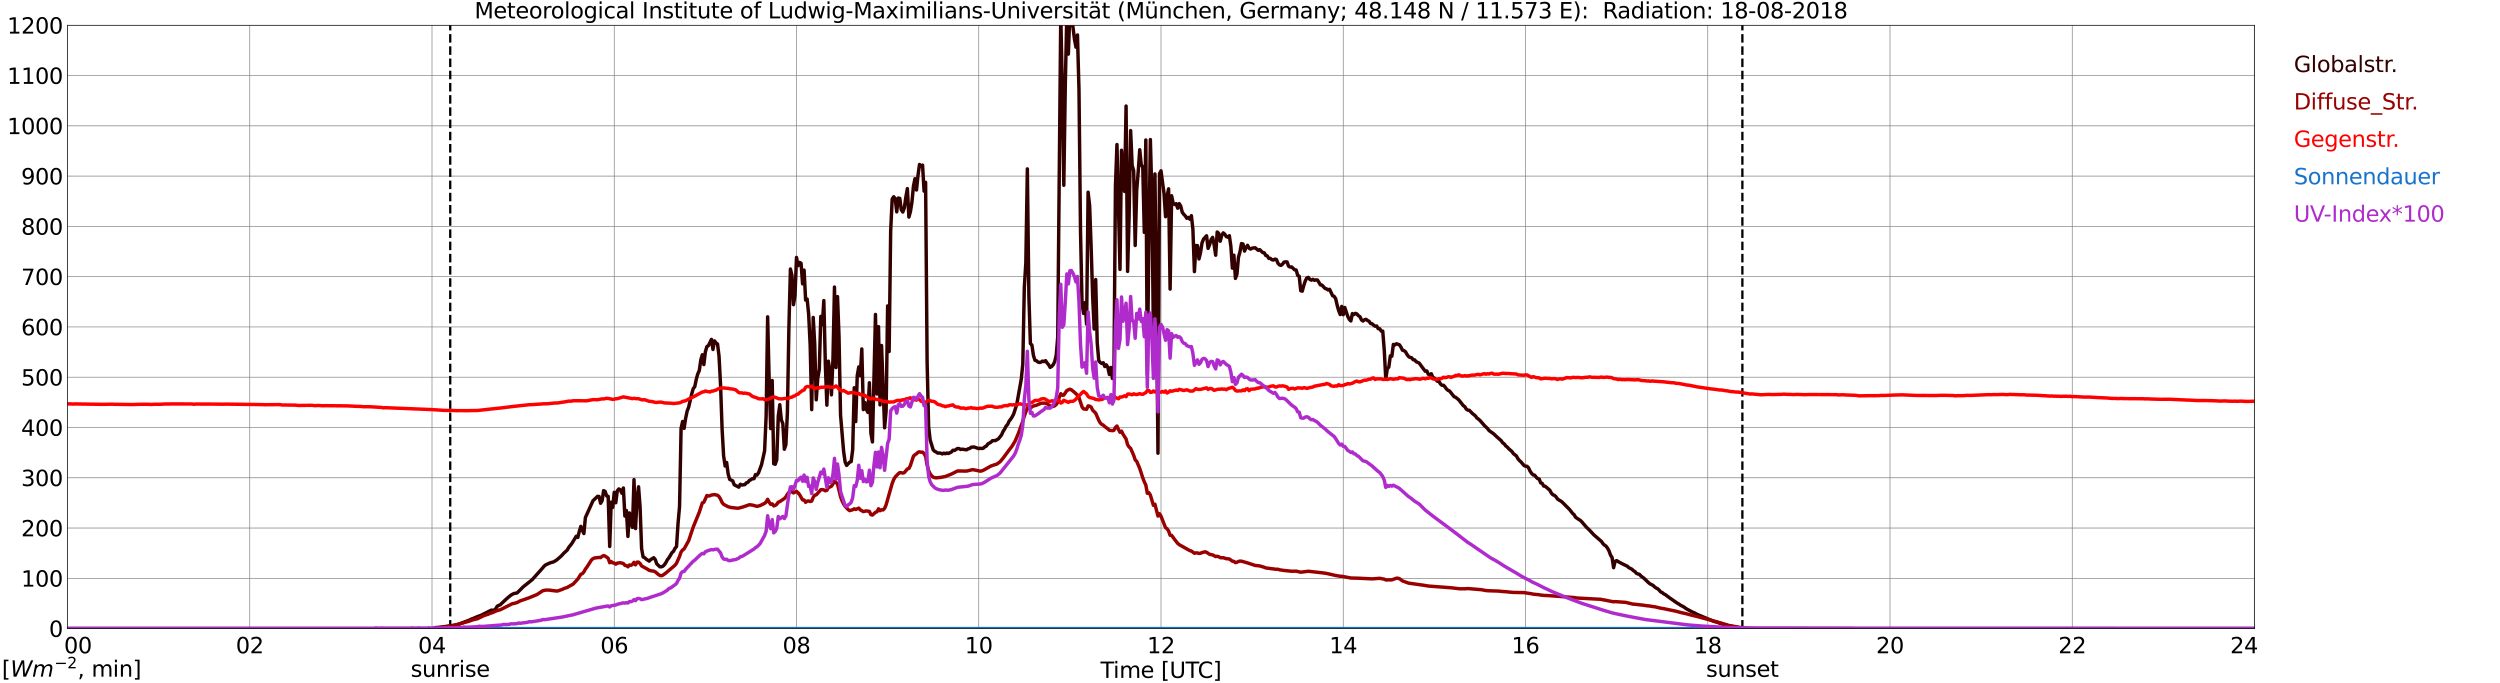 <?xml version="1.0" encoding="utf-8" standalone="no"?>
<!DOCTYPE svg PUBLIC "-//W3C//DTD SVG 1.1//EN"
  "http://www.w3.org/Graphics/SVG/1.1/DTD/svg11.dtd">
<svg xmlns:xlink="http://www.w3.org/1999/xlink" width="1085.4pt" height="296.64pt" viewBox="0 0 1085.4 296.64" xmlns="http://www.w3.org/2000/svg" version="1.1">
 <defs>
  <style type="text/css">*{stroke-linejoin: round; stroke-linecap: butt}</style>
 </defs>
 <g id="figure_1">
  <g id="patch_1">
   <path d="M 0 296.64 
L 1085.4 296.64 
L 1085.4 0 
L 0 0 
z
" style="fill: #ffffff"/>
  </g>
  <g id="axes_1">
   <g id="patch_2">
    <path d="M 29.306 272.909 
L 978.814 272.909 
L 978.814 10.976 
L 29.306 10.976 
z
" style="fill: #ffffff"/>
   </g>
   <g id="patch_3">
    <path d="M 978.814 272.909 
L 978.814 272.909 
L 978.814 10.976 
L 978.814 10.976 
z
" clip-path="url(#pccfa266610)" style="fill: #d3d3d3; opacity: 0.25; stroke: #d3d3d3; stroke-linejoin: miter"/>
   </g>
   <g id="matplotlib.axis_1">
    <g id="xtick_1">
     <g id="line2d_1">
      <path d="M 29.306 272.909 
L 29.306 10.976 
" clip-path="url(#pccfa266610)" style="fill: none; stroke: #808080; stroke-width: 0.3; stroke-linecap: square"/>
     </g>
     <g id="line2d_2"/>
     <g id="text_1">
      <!--    00 -->
      <g transform="translate(18.733 283.627) scale(0.095 -0.095)">
       <defs>
        <path id="DejaVuSans-20" transform="scale(0.016)"/>
        <path id="DejaVuSans-30" d="M 2034 4250 
Q 1547 4250 1301 3770 
Q 1056 3291 1056 2328 
Q 1056 1369 1301 889 
Q 1547 409 2034 409 
Q 2525 409 2770 889 
Q 3016 1369 3016 2328 
Q 3016 3291 2770 3770 
Q 2525 4250 2034 4250 
z
M 2034 4750 
Q 2819 4750 3233 4129 
Q 3647 3509 3647 2328 
Q 3647 1150 3233 529 
Q 2819 -91 2034 -91 
Q 1250 -91 836 529 
Q 422 1150 422 2328 
Q 422 3509 836 4129 
Q 1250 4750 2034 4750 
z
" transform="scale(0.016)"/>
       </defs>
       <use xlink:href="#DejaVuSans-20"/>
       <use xlink:href="#DejaVuSans-20" transform="translate(31.787 0)"/>
       <use xlink:href="#DejaVuSans-20" transform="translate(63.574 0)"/>
       <use xlink:href="#DejaVuSans-30" transform="translate(95.361 0)"/>
       <use xlink:href="#DejaVuSans-30" transform="translate(158.984 0)"/>
      </g>
     </g>
    </g>
    <g id="xtick_2">
     <g id="line2d_3">
      <path d="M 108.431 272.909 
L 108.431 10.976 
" clip-path="url(#pccfa266610)" style="fill: none; stroke: #808080; stroke-width: 0.3; stroke-linecap: square"/>
     </g>
     <g id="line2d_4"/>
     <g id="text_2">
      <!-- 02 -->
      <g transform="translate(102.387 283.627) scale(0.095 -0.095)">
       <defs>
        <path id="DejaVuSans-32" d="M 1228 531 
L 3431 531 
L 3431 0 
L 469 0 
L 469 531 
Q 828 903 1448 1529 
Q 2069 2156 2228 2338 
Q 2531 2678 2651 2914 
Q 2772 3150 2772 3378 
Q 2772 3750 2511 3984 
Q 2250 4219 1831 4219 
Q 1534 4219 1204 4116 
Q 875 4013 500 3803 
L 500 4441 
Q 881 4594 1212 4672 
Q 1544 4750 1819 4750 
Q 2544 4750 2975 4387 
Q 3406 4025 3406 3419 
Q 3406 3131 3298 2873 
Q 3191 2616 2906 2266 
Q 2828 2175 2409 1742 
Q 1991 1309 1228 531 
z
" transform="scale(0.016)"/>
       </defs>
       <use xlink:href="#DejaVuSans-30"/>
       <use xlink:href="#DejaVuSans-32" transform="translate(63.623 0)"/>
      </g>
     </g>
    </g>
    <g id="xtick_3">
     <g id="line2d_5">
      <path d="M 187.557 272.909 
L 187.557 10.976 
" clip-path="url(#pccfa266610)" style="fill: none; stroke: #808080; stroke-width: 0.3; stroke-linecap: square"/>
     </g>
     <g id="line2d_6"/>
     <g id="text_3">
      <!-- 04 -->
      <g transform="translate(181.513 283.627) scale(0.095 -0.095)">
       <defs>
        <path id="DejaVuSans-34" d="M 2419 4116 
L 825 1625 
L 2419 1625 
L 2419 4116 
z
M 2253 4666 
L 3047 4666 
L 3047 1625 
L 3713 1625 
L 3713 1100 
L 3047 1100 
L 3047 0 
L 2419 0 
L 2419 1100 
L 313 1100 
L 313 1709 
L 2253 4666 
z
" transform="scale(0.016)"/>
       </defs>
       <use xlink:href="#DejaVuSans-30"/>
       <use xlink:href="#DejaVuSans-34" transform="translate(63.623 0)"/>
      </g>
     </g>
    </g>
    <g id="xtick_4">
     <g id="line2d_7">
      <path d="M 266.683 272.909 
L 266.683 10.976 
" clip-path="url(#pccfa266610)" style="fill: none; stroke: #808080; stroke-width: 0.3; stroke-linecap: square"/>
     </g>
     <g id="line2d_8"/>
     <g id="text_4">
      <!-- 06 -->
      <g transform="translate(260.638 283.627) scale(0.095 -0.095)">
       <defs>
        <path id="DejaVuSans-36" d="M 2113 2584 
Q 1688 2584 1439 2293 
Q 1191 2003 1191 1497 
Q 1191 994 1439 701 
Q 1688 409 2113 409 
Q 2538 409 2786 701 
Q 3034 994 3034 1497 
Q 3034 2003 2786 2293 
Q 2538 2584 2113 2584 
z
M 3366 4563 
L 3366 3988 
Q 3128 4100 2886 4159 
Q 2644 4219 2406 4219 
Q 1781 4219 1451 3797 
Q 1122 3375 1075 2522 
Q 1259 2794 1537 2939 
Q 1816 3084 2150 3084 
Q 2853 3084 3261 2657 
Q 3669 2231 3669 1497 
Q 3669 778 3244 343 
Q 2819 -91 2113 -91 
Q 1303 -91 875 529 
Q 447 1150 447 2328 
Q 447 3434 972 4092 
Q 1497 4750 2381 4750 
Q 2619 4750 2861 4703 
Q 3103 4656 3366 4563 
z
" transform="scale(0.016)"/>
       </defs>
       <use xlink:href="#DejaVuSans-30"/>
       <use xlink:href="#DejaVuSans-36" transform="translate(63.623 0)"/>
      </g>
     </g>
    </g>
    <g id="xtick_5">
     <g id="line2d_9">
      <path d="M 345.808 272.909 
L 345.808 10.976 
" clip-path="url(#pccfa266610)" style="fill: none; stroke: #808080; stroke-width: 0.3; stroke-linecap: square"/>
     </g>
     <g id="line2d_10"/>
     <g id="text_5">
      <!-- 08 -->
      <g transform="translate(339.764 283.627) scale(0.095 -0.095)">
       <defs>
        <path id="DejaVuSans-38" d="M 2034 2216 
Q 1584 2216 1326 1975 
Q 1069 1734 1069 1313 
Q 1069 891 1326 650 
Q 1584 409 2034 409 
Q 2484 409 2743 651 
Q 3003 894 3003 1313 
Q 3003 1734 2745 1975 
Q 2488 2216 2034 2216 
z
M 1403 2484 
Q 997 2584 770 2862 
Q 544 3141 544 3541 
Q 544 4100 942 4425 
Q 1341 4750 2034 4750 
Q 2731 4750 3128 4425 
Q 3525 4100 3525 3541 
Q 3525 3141 3298 2862 
Q 3072 2584 2669 2484 
Q 3125 2378 3379 2068 
Q 3634 1759 3634 1313 
Q 3634 634 3220 271 
Q 2806 -91 2034 -91 
Q 1263 -91 848 271 
Q 434 634 434 1313 
Q 434 1759 690 2068 
Q 947 2378 1403 2484 
z
M 1172 3481 
Q 1172 3119 1398 2916 
Q 1625 2713 2034 2713 
Q 2441 2713 2670 2916 
Q 2900 3119 2900 3481 
Q 2900 3844 2670 4047 
Q 2441 4250 2034 4250 
Q 1625 4250 1398 4047 
Q 1172 3844 1172 3481 
z
" transform="scale(0.016)"/>
       </defs>
       <use xlink:href="#DejaVuSans-30"/>
       <use xlink:href="#DejaVuSans-38" transform="translate(63.623 0)"/>
      </g>
     </g>
    </g>
    <g id="xtick_6">
     <g id="line2d_11">
      <path d="M 424.934 272.909 
L 424.934 10.976 
" clip-path="url(#pccfa266610)" style="fill: none; stroke: #808080; stroke-width: 0.3; stroke-linecap: square"/>
     </g>
     <g id="line2d_12"/>
     <g id="text_6">
      <!-- 10 -->
      <g transform="translate(418.89 283.627) scale(0.095 -0.095)">
       <defs>
        <path id="DejaVuSans-31" d="M 794 531 
L 1825 531 
L 1825 4091 
L 703 3866 
L 703 4441 
L 1819 4666 
L 2450 4666 
L 2450 531 
L 3481 531 
L 3481 0 
L 794 0 
L 794 531 
z
" transform="scale(0.016)"/>
       </defs>
       <use xlink:href="#DejaVuSans-31"/>
       <use xlink:href="#DejaVuSans-30" transform="translate(63.623 0)"/>
      </g>
     </g>
    </g>
    <g id="xtick_7">
     <g id="line2d_13">
      <path d="M 504.06 272.909 
L 504.06 10.976 
" clip-path="url(#pccfa266610)" style="fill: none; stroke: #808080; stroke-width: 0.3; stroke-linecap: square"/>
     </g>
     <g id="line2d_14"/>
     <g id="text_7">
      <!-- 12 -->
      <g transform="translate(498.015 283.627) scale(0.095 -0.095)">
       <use xlink:href="#DejaVuSans-31"/>
       <use xlink:href="#DejaVuSans-32" transform="translate(63.623 0)"/>
      </g>
     </g>
    </g>
    <g id="xtick_8">
     <g id="line2d_15">
      <path d="M 583.185 272.909 
L 583.185 10.976 
" clip-path="url(#pccfa266610)" style="fill: none; stroke: #808080; stroke-width: 0.3; stroke-linecap: square"/>
     </g>
     <g id="line2d_16"/>
     <g id="text_8">
      <!-- 14 -->
      <g transform="translate(577.141 283.627) scale(0.095 -0.095)">
       <use xlink:href="#DejaVuSans-31"/>
       <use xlink:href="#DejaVuSans-34" transform="translate(63.623 0)"/>
      </g>
     </g>
    </g>
    <g id="xtick_9">
     <g id="line2d_17">
      <path d="M 662.311 272.909 
L 662.311 10.976 
" clip-path="url(#pccfa266610)" style="fill: none; stroke: #808080; stroke-width: 0.3; stroke-linecap: square"/>
     </g>
     <g id="line2d_18"/>
     <g id="text_9">
      <!-- 16 -->
      <g transform="translate(656.267 283.627) scale(0.095 -0.095)">
       <use xlink:href="#DejaVuSans-31"/>
       <use xlink:href="#DejaVuSans-36" transform="translate(63.623 0)"/>
      </g>
     </g>
    </g>
    <g id="xtick_10">
     <g id="line2d_19">
      <path d="M 741.437 272.909 
L 741.437 10.976 
" clip-path="url(#pccfa266610)" style="fill: none; stroke: #808080; stroke-width: 0.3; stroke-linecap: square"/>
     </g>
     <g id="line2d_20"/>
     <g id="text_10">
      <!-- 18 -->
      <g transform="translate(735.392 283.627) scale(0.095 -0.095)">
       <use xlink:href="#DejaVuSans-31"/>
       <use xlink:href="#DejaVuSans-38" transform="translate(63.623 0)"/>
      </g>
     </g>
    </g>
    <g id="xtick_11">
     <g id="line2d_21">
      <path d="M 820.562 272.909 
L 820.562 10.976 
" clip-path="url(#pccfa266610)" style="fill: none; stroke: #808080; stroke-width: 0.3; stroke-linecap: square"/>
     </g>
     <g id="line2d_22"/>
     <g id="text_11">
      <!-- 20 -->
      <g transform="translate(814.518 283.627) scale(0.095 -0.095)">
       <use xlink:href="#DejaVuSans-32"/>
       <use xlink:href="#DejaVuSans-30" transform="translate(63.623 0)"/>
      </g>
     </g>
    </g>
    <g id="xtick_12">
     <g id="line2d_23">
      <path d="M 899.688 272.909 
L 899.688 10.976 
" clip-path="url(#pccfa266610)" style="fill: none; stroke: #808080; stroke-width: 0.3; stroke-linecap: square"/>
     </g>
     <g id="line2d_24"/>
     <g id="text_12">
      <!-- 22 -->
      <g transform="translate(893.644 283.627) scale(0.095 -0.095)">
       <use xlink:href="#DejaVuSans-32"/>
       <use xlink:href="#DejaVuSans-32" transform="translate(63.623 0)"/>
      </g>
     </g>
    </g>
    <g id="xtick_13">
     <g id="line2d_25">
      <path d="M 978.814 272.909 
L 978.814 10.976 
" clip-path="url(#pccfa266610)" style="fill: none; stroke: #808080; stroke-width: 0.3; stroke-linecap: square"/>
     </g>
     <g id="line2d_26"/>
     <g id="text_13">
      <!-- 24    -->
      <g transform="translate(968.241 283.627) scale(0.095 -0.095)">
       <use xlink:href="#DejaVuSans-32"/>
       <use xlink:href="#DejaVuSans-34" transform="translate(63.623 0)"/>
       <use xlink:href="#DejaVuSans-20" transform="translate(127.246 0)"/>
       <use xlink:href="#DejaVuSans-20" transform="translate(159.033 0)"/>
       <use xlink:href="#DejaVuSans-20" transform="translate(190.82 0)"/>
      </g>
     </g>
    </g>
    <g id="text_14">
     <!-- Time [UTC] -->
     <g transform="translate(477.806 294.322) scale(0.095 -0.095)">
      <defs>
       <path id="DejaVuSans-54" d="M -19 4666 
L 3928 4666 
L 3928 4134 
L 2272 4134 
L 2272 0 
L 1638 0 
L 1638 4134 
L -19 4134 
L -19 4666 
z
" transform="scale(0.016)"/>
       <path id="DejaVuSans-69" d="M 603 3500 
L 1178 3500 
L 1178 0 
L 603 0 
L 603 3500 
z
M 603 4863 
L 1178 4863 
L 1178 4134 
L 603 4134 
L 603 4863 
z
" transform="scale(0.016)"/>
       <path id="DejaVuSans-6d" d="M 3328 2828 
Q 3544 3216 3844 3400 
Q 4144 3584 4550 3584 
Q 5097 3584 5394 3201 
Q 5691 2819 5691 2113 
L 5691 0 
L 5113 0 
L 5113 2094 
Q 5113 2597 4934 2840 
Q 4756 3084 4391 3084 
Q 3944 3084 3684 2787 
Q 3425 2491 3425 1978 
L 3425 0 
L 2847 0 
L 2847 2094 
Q 2847 2600 2669 2842 
Q 2491 3084 2119 3084 
Q 1678 3084 1418 2786 
Q 1159 2488 1159 1978 
L 1159 0 
L 581 0 
L 581 3500 
L 1159 3500 
L 1159 2956 
Q 1356 3278 1631 3431 
Q 1906 3584 2284 3584 
Q 2666 3584 2933 3390 
Q 3200 3197 3328 2828 
z
" transform="scale(0.016)"/>
       <path id="DejaVuSans-65" d="M 3597 1894 
L 3597 1613 
L 953 1613 
Q 991 1019 1311 708 
Q 1631 397 2203 397 
Q 2534 397 2845 478 
Q 3156 559 3463 722 
L 3463 178 
Q 3153 47 2828 -22 
Q 2503 -91 2169 -91 
Q 1331 -91 842 396 
Q 353 884 353 1716 
Q 353 2575 817 3079 
Q 1281 3584 2069 3584 
Q 2775 3584 3186 3129 
Q 3597 2675 3597 1894 
z
M 3022 2063 
Q 3016 2534 2758 2815 
Q 2500 3097 2075 3097 
Q 1594 3097 1305 2825 
Q 1016 2553 972 2059 
L 3022 2063 
z
" transform="scale(0.016)"/>
       <path id="DejaVuSans-5b" d="M 550 4863 
L 1875 4863 
L 1875 4416 
L 1125 4416 
L 1125 -397 
L 1875 -397 
L 1875 -844 
L 550 -844 
L 550 4863 
z
" transform="scale(0.016)"/>
       <path id="DejaVuSans-55" d="M 556 4666 
L 1191 4666 
L 1191 1831 
Q 1191 1081 1462 751 
Q 1734 422 2344 422 
Q 2950 422 3222 751 
Q 3494 1081 3494 1831 
L 3494 4666 
L 4128 4666 
L 4128 1753 
Q 4128 841 3676 375 
Q 3225 -91 2344 -91 
Q 1459 -91 1007 375 
Q 556 841 556 1753 
L 556 4666 
z
" transform="scale(0.016)"/>
       <path id="DejaVuSans-43" d="M 4122 4306 
L 4122 3641 
Q 3803 3938 3442 4084 
Q 3081 4231 2675 4231 
Q 1875 4231 1450 3742 
Q 1025 3253 1025 2328 
Q 1025 1406 1450 917 
Q 1875 428 2675 428 
Q 3081 428 3442 575 
Q 3803 722 4122 1019 
L 4122 359 
Q 3791 134 3420 21 
Q 3050 -91 2638 -91 
Q 1578 -91 968 557 
Q 359 1206 359 2328 
Q 359 3453 968 4101 
Q 1578 4750 2638 4750 
Q 3056 4750 3426 4639 
Q 3797 4528 4122 4306 
z
" transform="scale(0.016)"/>
       <path id="DejaVuSans-5d" d="M 1947 4863 
L 1947 -844 
L 622 -844 
L 622 -397 
L 1369 -397 
L 1369 4416 
L 622 4416 
L 622 4863 
L 1947 4863 
z
" transform="scale(0.016)"/>
      </defs>
      <use xlink:href="#DejaVuSans-54"/>
      <use xlink:href="#DejaVuSans-69" transform="translate(57.959 0)"/>
      <use xlink:href="#DejaVuSans-6d" transform="translate(85.742 0)"/>
      <use xlink:href="#DejaVuSans-65" transform="translate(183.154 0)"/>
      <use xlink:href="#DejaVuSans-20" transform="translate(244.678 0)"/>
      <use xlink:href="#DejaVuSans-5b" transform="translate(276.465 0)"/>
      <use xlink:href="#DejaVuSans-55" transform="translate(315.479 0)"/>
      <use xlink:href="#DejaVuSans-54" transform="translate(388.672 0)"/>
      <use xlink:href="#DejaVuSans-43" transform="translate(443.881 0)"/>
      <use xlink:href="#DejaVuSans-5d" transform="translate(513.705 0)"/>
     </g>
    </g>
   </g>
   <g id="matplotlib.axis_2">
    <g id="ytick_1">
     <g id="line2d_27">
      <path d="M 29.306 272.909 
L 978.814 272.909 
" clip-path="url(#pccfa266610)" style="fill: none; stroke: #808080; stroke-width: 0.3; stroke-linecap: square"/>
     </g>
     <g id="line2d_28"/>
     <g id="text_15">
      <!-- 0 -->
      <g transform="translate(21.261 276.518) scale(0.095 -0.095)">
       <use xlink:href="#DejaVuSans-30"/>
      </g>
     </g>
    </g>
    <g id="ytick_2">
     <g id="line2d_29">
      <path d="M 29.306 251.081 
L 978.814 251.081 
" clip-path="url(#pccfa266610)" style="fill: none; stroke: #808080; stroke-width: 0.3; stroke-linecap: square"/>
     </g>
     <g id="line2d_30"/>
     <g id="text_16">
      <!-- 100 -->
      <g transform="translate(9.173 254.69) scale(0.095 -0.095)">
       <use xlink:href="#DejaVuSans-31"/>
       <use xlink:href="#DejaVuSans-30" transform="translate(63.623 0)"/>
       <use xlink:href="#DejaVuSans-30" transform="translate(127.246 0)"/>
      </g>
     </g>
    </g>
    <g id="ytick_3">
     <g id="line2d_31">
      <path d="M 29.306 229.253 
L 978.814 229.253 
" clip-path="url(#pccfa266610)" style="fill: none; stroke: #808080; stroke-width: 0.3; stroke-linecap: square"/>
     </g>
     <g id="line2d_32"/>
     <g id="text_17">
      <!-- 200 -->
      <g transform="translate(9.173 232.863) scale(0.095 -0.095)">
       <use xlink:href="#DejaVuSans-32"/>
       <use xlink:href="#DejaVuSans-30" transform="translate(63.623 0)"/>
       <use xlink:href="#DejaVuSans-30" transform="translate(127.246 0)"/>
      </g>
     </g>
    </g>
    <g id="ytick_4">
     <g id="line2d_33">
      <path d="M 29.306 207.426 
L 978.814 207.426 
" clip-path="url(#pccfa266610)" style="fill: none; stroke: #808080; stroke-width: 0.3; stroke-linecap: square"/>
     </g>
     <g id="line2d_34"/>
     <g id="text_18">
      <!-- 300 -->
      <g transform="translate(9.173 211.035) scale(0.095 -0.095)">
       <defs>
        <path id="DejaVuSans-33" d="M 2597 2516 
Q 3050 2419 3304 2112 
Q 3559 1806 3559 1356 
Q 3559 666 3084 287 
Q 2609 -91 1734 -91 
Q 1441 -91 1130 -33 
Q 819 25 488 141 
L 488 750 
Q 750 597 1062 519 
Q 1375 441 1716 441 
Q 2309 441 2620 675 
Q 2931 909 2931 1356 
Q 2931 1769 2642 2001 
Q 2353 2234 1838 2234 
L 1294 2234 
L 1294 2753 
L 1863 2753 
Q 2328 2753 2575 2939 
Q 2822 3125 2822 3475 
Q 2822 3834 2567 4026 
Q 2313 4219 1838 4219 
Q 1578 4219 1281 4162 
Q 984 4106 628 3988 
L 628 4550 
Q 988 4650 1302 4700 
Q 1616 4750 1894 4750 
Q 2613 4750 3031 4423 
Q 3450 4097 3450 3541 
Q 3450 3153 3228 2886 
Q 3006 2619 2597 2516 
z
" transform="scale(0.016)"/>
       </defs>
       <use xlink:href="#DejaVuSans-33"/>
       <use xlink:href="#DejaVuSans-30" transform="translate(63.623 0)"/>
       <use xlink:href="#DejaVuSans-30" transform="translate(127.246 0)"/>
      </g>
     </g>
    </g>
    <g id="ytick_5">
     <g id="line2d_35">
      <path d="M 29.306 185.598 
L 978.814 185.598 
" clip-path="url(#pccfa266610)" style="fill: none; stroke: #808080; stroke-width: 0.3; stroke-linecap: square"/>
     </g>
     <g id="line2d_36"/>
     <g id="text_19">
      <!-- 400 -->
      <g transform="translate(9.173 189.207) scale(0.095 -0.095)">
       <use xlink:href="#DejaVuSans-34"/>
       <use xlink:href="#DejaVuSans-30" transform="translate(63.623 0)"/>
       <use xlink:href="#DejaVuSans-30" transform="translate(127.246 0)"/>
      </g>
     </g>
    </g>
    <g id="ytick_6">
     <g id="line2d_37">
      <path d="M 29.306 163.77 
L 978.814 163.77 
" clip-path="url(#pccfa266610)" style="fill: none; stroke: #808080; stroke-width: 0.3; stroke-linecap: square"/>
     </g>
     <g id="line2d_38"/>
     <g id="text_20">
      <!-- 500 -->
      <g transform="translate(9.173 167.379) scale(0.095 -0.095)">
       <defs>
        <path id="DejaVuSans-35" d="M 691 4666 
L 3169 4666 
L 3169 4134 
L 1269 4134 
L 1269 2991 
Q 1406 3038 1543 3061 
Q 1681 3084 1819 3084 
Q 2600 3084 3056 2656 
Q 3513 2228 3513 1497 
Q 3513 744 3044 326 
Q 2575 -91 1722 -91 
Q 1428 -91 1123 -41 
Q 819 9 494 109 
L 494 744 
Q 775 591 1075 516 
Q 1375 441 1709 441 
Q 2250 441 2565 725 
Q 2881 1009 2881 1497 
Q 2881 1984 2565 2268 
Q 2250 2553 1709 2553 
Q 1456 2553 1204 2497 
Q 953 2441 691 2322 
L 691 4666 
z
" transform="scale(0.016)"/>
       </defs>
       <use xlink:href="#DejaVuSans-35"/>
       <use xlink:href="#DejaVuSans-30" transform="translate(63.623 0)"/>
       <use xlink:href="#DejaVuSans-30" transform="translate(127.246 0)"/>
      </g>
     </g>
    </g>
    <g id="ytick_7">
     <g id="line2d_39">
      <path d="M 29.306 141.942 
L 978.814 141.942 
" clip-path="url(#pccfa266610)" style="fill: none; stroke: #808080; stroke-width: 0.3; stroke-linecap: square"/>
     </g>
     <g id="line2d_40"/>
     <g id="text_21">
      <!-- 600 -->
      <g transform="translate(9.173 145.551) scale(0.095 -0.095)">
       <use xlink:href="#DejaVuSans-36"/>
       <use xlink:href="#DejaVuSans-30" transform="translate(63.623 0)"/>
       <use xlink:href="#DejaVuSans-30" transform="translate(127.246 0)"/>
      </g>
     </g>
    </g>
    <g id="ytick_8">
     <g id="line2d_41">
      <path d="M 29.306 120.114 
L 978.814 120.114 
" clip-path="url(#pccfa266610)" style="fill: none; stroke: #808080; stroke-width: 0.3; stroke-linecap: square"/>
     </g>
     <g id="line2d_42"/>
     <g id="text_22">
      <!-- 700 -->
      <g transform="translate(9.173 123.724) scale(0.095 -0.095)">
       <defs>
        <path id="DejaVuSans-37" d="M 525 4666 
L 3525 4666 
L 3525 4397 
L 1831 0 
L 1172 0 
L 2766 4134 
L 525 4134 
L 525 4666 
z
" transform="scale(0.016)"/>
       </defs>
       <use xlink:href="#DejaVuSans-37"/>
       <use xlink:href="#DejaVuSans-30" transform="translate(63.623 0)"/>
       <use xlink:href="#DejaVuSans-30" transform="translate(127.246 0)"/>
      </g>
     </g>
    </g>
    <g id="ytick_9">
     <g id="line2d_43">
      <path d="M 29.306 98.287 
L 978.814 98.287 
" clip-path="url(#pccfa266610)" style="fill: none; stroke: #808080; stroke-width: 0.3; stroke-linecap: square"/>
     </g>
     <g id="line2d_44"/>
     <g id="text_23">
      <!-- 800 -->
      <g transform="translate(9.173 101.896) scale(0.095 -0.095)">
       <use xlink:href="#DejaVuSans-38"/>
       <use xlink:href="#DejaVuSans-30" transform="translate(63.623 0)"/>
       <use xlink:href="#DejaVuSans-30" transform="translate(127.246 0)"/>
      </g>
     </g>
    </g>
    <g id="ytick_10">
     <g id="line2d_45">
      <path d="M 29.306 76.459 
L 978.814 76.459 
" clip-path="url(#pccfa266610)" style="fill: none; stroke: #808080; stroke-width: 0.3; stroke-linecap: square"/>
     </g>
     <g id="line2d_46"/>
     <g id="text_24">
      <!-- 900 -->
      <g transform="translate(9.173 80.068) scale(0.095 -0.095)">
       <defs>
        <path id="DejaVuSans-39" d="M 703 97 
L 703 672 
Q 941 559 1184 500 
Q 1428 441 1663 441 
Q 2288 441 2617 861 
Q 2947 1281 2994 2138 
Q 2813 1869 2534 1725 
Q 2256 1581 1919 1581 
Q 1219 1581 811 2004 
Q 403 2428 403 3163 
Q 403 3881 828 4315 
Q 1253 4750 1959 4750 
Q 2769 4750 3195 4129 
Q 3622 3509 3622 2328 
Q 3622 1225 3098 567 
Q 2575 -91 1691 -91 
Q 1453 -91 1209 -44 
Q 966 3 703 97 
z
M 1959 2075 
Q 2384 2075 2632 2365 
Q 2881 2656 2881 3163 
Q 2881 3666 2632 3958 
Q 2384 4250 1959 4250 
Q 1534 4250 1286 3958 
Q 1038 3666 1038 3163 
Q 1038 2656 1286 2365 
Q 1534 2075 1959 2075 
z
" transform="scale(0.016)"/>
       </defs>
       <use xlink:href="#DejaVuSans-39"/>
       <use xlink:href="#DejaVuSans-30" transform="translate(63.623 0)"/>
       <use xlink:href="#DejaVuSans-30" transform="translate(127.246 0)"/>
      </g>
     </g>
    </g>
    <g id="ytick_11">
     <g id="line2d_47">
      <path d="M 29.306 54.631 
L 978.814 54.631 
" clip-path="url(#pccfa266610)" style="fill: none; stroke: #808080; stroke-width: 0.3; stroke-linecap: square"/>
     </g>
     <g id="line2d_48"/>
     <g id="text_25">
      <!-- 1000 -->
      <g transform="translate(3.128 58.24) scale(0.095 -0.095)">
       <use xlink:href="#DejaVuSans-31"/>
       <use xlink:href="#DejaVuSans-30" transform="translate(63.623 0)"/>
       <use xlink:href="#DejaVuSans-30" transform="translate(127.246 0)"/>
       <use xlink:href="#DejaVuSans-30" transform="translate(190.869 0)"/>
      </g>
     </g>
    </g>
    <g id="ytick_12">
     <g id="line2d_49">
      <path d="M 29.306 32.803 
L 978.814 32.803 
" clip-path="url(#pccfa266610)" style="fill: none; stroke: #808080; stroke-width: 0.3; stroke-linecap: square"/>
     </g>
     <g id="line2d_50"/>
     <g id="text_26">
      <!-- 1100 -->
      <g transform="translate(3.128 36.413) scale(0.095 -0.095)">
       <use xlink:href="#DejaVuSans-31"/>
       <use xlink:href="#DejaVuSans-31" transform="translate(63.623 0)"/>
       <use xlink:href="#DejaVuSans-30" transform="translate(127.246 0)"/>
       <use xlink:href="#DejaVuSans-30" transform="translate(190.869 0)"/>
      </g>
     </g>
    </g>
    <g id="ytick_13">
     <g id="line2d_51">
      <path d="M 29.306 10.976 
L 978.814 10.976 
" clip-path="url(#pccfa266610)" style="fill: none; stroke: #808080; stroke-width: 0.3; stroke-linecap: square"/>
     </g>
     <g id="line2d_52"/>
     <g id="text_27">
      <!-- 1200 -->
      <g transform="translate(3.128 14.585) scale(0.095 -0.095)">
       <use xlink:href="#DejaVuSans-31"/>
       <use xlink:href="#DejaVuSans-32" transform="translate(63.623 0)"/>
       <use xlink:href="#DejaVuSans-30" transform="translate(127.246 0)"/>
       <use xlink:href="#DejaVuSans-30" transform="translate(190.869 0)"/>
      </g>
     </g>
    </g>
   </g>
   <g id="line2d_53">
    <path d="M 195.47 272.909 
L 195.47 10.976 
" clip-path="url(#pccfa266610)" style="fill: none; stroke-dasharray: 3.7,1.6; stroke-dashoffset: 0; stroke: #000000"/>
   </g>
   <g id="line2d_54">
    <path d="M 756.471 272.909 
L 756.471 10.976 
" clip-path="url(#pccfa266610)" style="fill: none; stroke-dasharray: 3.7,1.6; stroke-dashoffset: 0; stroke: #000000"/>
   </g>
   <g id="line2d_55">
    <path d="M 29.306 272.909 
L 188.216 272.909 
L 188.876 272.472 
L 190.854 272.378 
L 192.173 272.221 
L 192.832 272.064 
L 194.151 271.94 
L 197.448 271.374 
L 199.426 270.903 
L 204.042 269.115 
L 204.701 268.74 
L 205.36 268.552 
L 207.339 267.675 
L 208.657 267.234 
L 209.976 266.577 
L 213.273 264.913 
L 214.592 264.946 
L 215.251 264.254 
L 215.91 263.158 
L 217.229 262.53 
L 219.867 260.022 
L 221.845 258.358 
L 223.164 257.669 
L 224.482 257.45 
L 227.12 254.816 
L 231.076 251.649 
L 235.033 247.226 
L 236.351 245.69 
L 237.011 245.188 
L 238.989 244.31 
L 240.308 243.963 
L 241.626 243.179 
L 242.945 242.051 
L 243.604 241.455 
L 244.923 240.043 
L 246.242 238.853 
L 246.901 237.692 
L 248.22 236.029 
L 250.198 232.8 
L 250.858 233.333 
L 251.517 230.668 
L 252.176 228.535 
L 252.836 230.26 
L 253.495 231.639 
L 254.155 224.709 
L 257.451 217.401 
L 259.43 215.489 
L 260.089 215.55 
L 260.748 218.499 
L 261.408 217.401 
L 262.067 213.009 
L 262.726 213.354 
L 263.386 215.332 
L 264.045 215.489 
L 264.705 237.253 
L 265.364 218.027 
L 266.023 220.286 
L 266.683 213.762 
L 267.342 218.278 
L 268.002 213.105 
L 268.661 212.289 
L 269.32 212.634 
L 269.98 214.14 
L 270.639 211.881 
L 271.298 224.05 
L 271.958 221.666 
L 272.617 232.894 
L 273.277 222.701 
L 273.936 227.123 
L 274.595 228.974 
L 275.255 208.244 
L 275.914 229.476 
L 276.573 217.025 
L 277.233 211.348 
L 277.892 220.003 
L 278.552 238.161 
L 279.211 241.8 
L 279.87 242.114 
L 280.53 242.741 
L 281.849 243.618 
L 282.508 242.961 
L 283.827 242.145 
L 284.486 242.961 
L 285.145 244.81 
L 286.464 246.065 
L 287.124 246.096 
L 287.783 245.847 
L 288.442 245.218 
L 289.102 244.247 
L 289.761 242.992 
L 290.42 242.177 
L 291.739 239.949 
L 292.399 239.353 
L 293.058 238.067 
L 293.717 237.314 
L 294.377 227.247 
L 295.036 219.848 
L 295.696 185.975 
L 296.355 182.996 
L 297.014 185.975 
L 297.674 181.616 
L 298.333 178.48 
L 298.992 176.755 
L 300.311 171.047 
L 300.971 168.727 
L 301.63 167.913 
L 302.289 164.713 
L 302.949 162.329 
L 303.608 160.856 
L 304.267 156.246 
L 304.927 154.02 
L 305.586 158.285 
L 306.246 152.701 
L 306.905 150.475 
L 307.564 150.067 
L 308.883 147.338 
L 309.543 151.73 
L 310.202 147.997 
L 310.861 148.875 
L 311.521 149.377 
L 312.18 154.709 
L 312.839 167.254 
L 313.499 186.165 
L 314.158 197.863 
L 314.818 202.316 
L 315.477 200.779 
L 316.136 205.797 
L 316.796 208.117 
L 318.114 208.777 
L 318.774 210.47 
L 320.752 211.505 
L 321.411 210.25 
L 322.071 210.595 
L 323.39 210.377 
L 324.049 209.624 
L 324.708 209.403 
L 325.368 208.556 
L 326.027 208.275 
L 326.686 207.803 
L 327.346 207.836 
L 328.005 206.048 
L 328.665 206.236 
L 329.324 205.265 
L 330.643 201.689 
L 331.961 195.697 
L 332.621 180.708 
L 333.28 137.553 
L 333.94 165.088 
L 334.599 186.069 
L 335.258 165.215 
L 335.918 201.344 
L 336.577 201.563 
L 337.236 199.618 
L 337.896 180.676 
L 338.555 175.721 
L 339.215 182.245 
L 339.874 183.937 
L 340.533 195.04 
L 341.193 193.065 
L 341.852 179.172 
L 342.512 142.038 
L 343.171 116.792 
L 343.83 119.615 
L 344.49 132.286 
L 345.149 128.365 
L 345.808 111.774 
L 346.468 115.349 
L 347.127 113.939 
L 347.787 114.284 
L 348.446 123.221 
L 349.105 117.294 
L 349.765 130.277 
L 350.424 129.839 
L 351.083 136.363 
L 351.743 149.816 
L 352.402 177.853 
L 353.062 137.836 
L 353.721 149.471 
L 354.38 173.588 
L 355.04 164.274 
L 355.699 160.385 
L 356.359 137.365 
L 357.018 141.004 
L 357.677 130.498 
L 358.337 158.472 
L 358.996 175.908 
L 359.655 156.809 
L 360.315 161.201 
L 360.974 171.425 
L 361.634 155.995 
L 362.293 124.633 
L 362.952 159.57 
L 363.612 128.774 
L 364.271 146.085 
L 364.93 180.206 
L 366.249 195.855 
L 366.909 200.559 
L 367.568 202.065 
L 368.887 200.655 
L 369.546 200.404 
L 370.206 195.198 
L 370.865 168.352 
L 371.524 183.029 
L 372.184 163.052 
L 372.843 159.287 
L 373.502 163.146 
L 374.162 151.509 
L 374.821 177.823 
L 375.481 174.749 
L 376.14 177.729 
L 376.799 179.045 
L 377.459 166.186 
L 378.118 188.141 
L 378.777 191.873 
L 380.096 136.518 
L 380.756 171.08 
L 381.415 141.82 
L 382.074 175.784 
L 382.734 150.005 
L 384.053 185.724 
L 384.712 178.606 
L 385.371 132.818 
L 386.031 152.607 
L 386.69 100.328 
L 387.349 86.434 
L 388.009 85.43 
L 388.668 86.247 
L 389.328 91.985 
L 389.987 85.996 
L 390.646 86.12 
L 391.306 91.075 
L 391.965 92.048 
L 392.624 90.228 
L 393.284 85.587 
L 393.943 81.888 
L 394.603 94.244 
L 395.262 91.922 
L 395.921 87.783 
L 396.581 80.82 
L 397.24 77.59 
L 397.899 82.483 
L 398.559 76.147 
L 399.218 71.412 
L 399.878 72.133 
L 400.537 71.694 
L 401.196 82.985 
L 401.856 79.159 
L 402.515 157.123 
L 403.175 185.255 
L 403.834 190.994 
L 405.153 195.322 
L 405.812 195.948 
L 406.471 196.263 
L 407.131 196.734 
L 407.79 196.671 
L 408.45 196.765 
L 409.109 197.079 
L 409.768 196.734 
L 410.428 196.983 
L 411.087 196.671 
L 411.746 196.889 
L 413.065 196.232 
L 413.725 195.479 
L 414.384 195.573 
L 415.703 194.726 
L 416.362 194.726 
L 417.022 195.134 
L 417.681 195.008 
L 419.659 195.291 
L 420.318 194.851 
L 420.978 194.726 
L 421.637 194.161 
L 422.956 194.067 
L 424.934 194.789 
L 425.593 194.602 
L 426.253 194.726 
L 426.912 194.602 
L 427.572 193.973 
L 428.231 193.661 
L 428.89 192.751 
L 430.209 191.998 
L 430.869 191.338 
L 432.187 191.277 
L 433.506 190.492 
L 434.825 188.83 
L 435.484 187.357 
L 436.144 186.32 
L 436.803 185.035 
L 437.462 184.284 
L 438.122 182.841 
L 438.781 182.025 
L 439.44 180.99 
L 440.1 179.735 
L 441.419 175.627 
L 443.397 164.619 
L 444.056 158.095 
L 444.716 124.884 
L 445.375 114.033 
L 446.034 73.324 
L 446.694 128.272 
L 447.353 149.158 
L 448.012 149.816 
L 448.672 154.332 
L 449.331 156.403 
L 449.991 156.621 
L 450.65 157.187 
L 451.309 157.374 
L 451.969 157.217 
L 452.628 156.779 
L 453.287 156.999 
L 453.947 156.591 
L 454.606 157.595 
L 455.266 158.346 
L 455.925 159.507 
L 456.584 159.099 
L 457.244 158.379 
L 457.903 157.03 
L 458.563 154.301 
L 459.222 146.303 
L 460.541 6.18 
L 461.2 38.138 
L 461.859 80.445 
L 462.519 36.318 
L 463.178 5.896 
L 463.838 23.492 
L 464.497 5.645 
L 465.156 8.28 
L 465.816 11.543 
L 466.475 16.937 
L 467.134 20.479 
L 467.794 15.18 
L 468.453 39.14 
L 469.113 100.391 
L 469.772 131.657 
L 470.431 136.079 
L 471.091 131.375 
L 471.75 140.753 
L 472.409 83.455 
L 473.069 89.193 
L 473.728 107.352 
L 474.388 128.678 
L 475.047 142.855 
L 475.706 121.372 
L 476.366 148.718 
L 477.025 156.528 
L 477.685 157.405 
L 478.344 157.783 
L 479.003 157.499 
L 479.663 159.132 
L 480.322 158.409 
L 480.981 159.538 
L 481.641 162.58 
L 482.3 159.538 
L 482.96 164.338 
L 483.619 162.109 
L 484.278 80.851 
L 484.938 62.755 
L 486.256 116.949 
L 486.916 65.233 
L 487.575 75.145 
L 488.235 83.11 
L 488.894 46.04 
L 489.553 117.827 
L 490.213 94.181 
L 490.872 56.703 
L 491.532 71.788 
L 492.191 74.141 
L 492.85 106.568 
L 493.51 82.577 
L 494.169 74.486 
L 494.828 65.015 
L 495.488 71.6 
L 496.147 72.541 
L 496.807 100.893 
L 497.466 60.78 
L 498.125 162.644 
L 498.785 105.001 
L 499.444 60.592 
L 500.103 84.71 
L 500.763 145.393 
L 501.422 75.52 
L 502.082 127.174 
L 502.741 196.765 
L 503.4 75.427 
L 504.06 74.171 
L 505.379 84.081 
L 506.038 94.087 
L 506.697 85.273 
L 507.357 81.981 
L 508.016 125.51 
L 508.675 84.991 
L 509.335 88.252 
L 509.994 88.787 
L 510.654 88.442 
L 511.313 90.385 
L 511.972 88.41 
L 512.632 89.508 
L 513.291 92.173 
L 513.95 93.052 
L 514.61 93.742 
L 515.269 94.777 
L 515.929 94.399 
L 516.588 95.185 
L 517.247 93.648 
L 517.907 99.511 
L 518.566 117.921 
L 519.226 106.599 
L 519.885 106.631 
L 520.544 112.433 
L 521.204 109.735 
L 521.863 105.47 
L 522.522 103.809 
L 523.841 102.366 
L 524.501 107.823 
L 525.16 106.254 
L 525.819 103.997 
L 526.479 103.056 
L 527.138 106.35 
L 527.797 110.803 
L 528.457 100.736 
L 529.116 101.299 
L 529.776 104.717 
L 530.435 102.179 
L 531.094 101.111 
L 531.754 101.707 
L 532.413 102.742 
L 533.073 102.993 
L 533.732 102.334 
L 534.391 106.946 
L 535.051 116.417 
L 535.71 110.803 
L 536.369 120.87 
L 537.029 119.082 
L 537.688 111.68 
L 538.348 109.327 
L 539.007 105.754 
L 539.666 105.942 
L 540.326 109.015 
L 540.985 107.415 
L 541.644 106.505 
L 542.304 107.791 
L 542.963 108.135 
L 543.623 107.729 
L 544.941 107.572 
L 546.26 108.67 
L 546.919 108.386 
L 548.238 109.674 
L 548.898 109.768 
L 549.557 110.927 
L 550.216 111.115 
L 550.876 112.182 
L 551.535 112.182 
L 552.195 112.748 
L 552.854 112.903 
L 553.513 112.497 
L 554.173 112.684 
L 554.832 114.284 
L 555.491 115.005 
L 556.151 115.225 
L 556.81 114.69 
L 557.47 113.813 
L 558.129 113.688 
L 558.788 113.719 
L 559.448 115.57 
L 560.107 115.945 
L 560.766 115.882 
L 562.085 117.137 
L 562.745 117.231 
L 563.404 119.551 
L 564.063 119.929 
L 564.723 126.2 
L 565.382 126.421 
L 566.042 123.974 
L 566.701 121.968 
L 567.36 120.682 
L 568.02 120.431 
L 568.679 121.308 
L 569.338 121.623 
L 569.998 121.278 
L 570.657 121.684 
L 571.317 121.529 
L 571.976 121.559 
L 573.295 123.692 
L 573.954 123.786 
L 575.273 125.229 
L 575.932 125.416 
L 576.592 125.888 
L 577.251 125.604 
L 578.57 128.396 
L 579.229 128.647 
L 579.889 129.682 
L 580.548 132.537 
L 581.207 134.888 
L 581.867 136.551 
L 582.526 133.039 
L 583.185 136.612 
L 583.845 133.508 
L 585.164 137.428 
L 585.823 138.683 
L 586.482 139.34 
L 587.142 136.143 
L 587.801 136.581 
L 588.46 136.049 
L 589.12 136.3 
L 589.779 137.083 
L 590.439 137.492 
L 591.098 138.902 
L 591.757 139.373 
L 592.417 138.841 
L 593.076 138.651 
L 593.736 139.153 
L 594.395 139.498 
L 595.054 140.438 
L 595.714 140.565 
L 596.373 141.191 
L 597.032 141.63 
L 597.692 141.536 
L 598.351 142.697 
L 599.011 142.728 
L 599.67 143.732 
L 600.329 143.763 
L 600.989 151.981 
L 601.648 164.619 
L 602.307 160.072 
L 602.967 159.413 
L 603.626 154.489 
L 604.286 154.646 
L 604.945 149.534 
L 605.604 149.754 
L 606.264 149.252 
L 607.582 149.691 
L 608.242 150.726 
L 608.901 152.042 
L 609.561 152.232 
L 610.22 152.734 
L 610.879 153.893 
L 611.539 154.803 
L 612.198 155.179 
L 612.858 155.305 
L 613.517 156.152 
L 614.176 156.246 
L 614.836 157.03 
L 616.154 157.625 
L 617.473 159.444 
L 618.792 161.168 
L 619.451 161.044 
L 620.111 162.456 
L 620.77 162.925 
L 621.429 162.266 
L 622.089 163.96 
L 622.748 164.117 
L 624.067 165.529 
L 624.726 165.529 
L 625.386 166.688 
L 626.045 167.284 
L 626.705 167.254 
L 627.364 167.974 
L 628.023 168.915 
L 628.683 169.48 
L 629.342 169.762 
L 631.32 172.239 
L 631.98 172.49 
L 633.298 173.558 
L 635.276 176.066 
L 635.936 176.568 
L 636.595 177.602 
L 637.255 178.074 
L 637.914 178.135 
L 639.233 179.484 
L 640.552 180.551 
L 641.211 181.492 
L 641.87 181.931 
L 642.53 182.527 
L 644.508 184.784 
L 645.827 186.039 
L 646.486 186.916 
L 648.464 188.328 
L 649.783 189.584 
L 651.761 191.338 
L 652.42 192.279 
L 653.08 192.718 
L 653.739 193.598 
L 654.399 194.1 
L 655.058 194.851 
L 656.377 195.981 
L 657.036 196.922 
L 658.355 197.957 
L 659.014 199.148 
L 659.674 199.932 
L 660.333 200.528 
L 661.652 202.065 
L 662.311 202.44 
L 662.97 202.44 
L 663.63 203.099 
L 664.289 204.512 
L 664.949 205.516 
L 665.608 206.173 
L 666.267 206.299 
L 666.927 207.146 
L 667.586 207.803 
L 668.246 207.96 
L 668.905 209.654 
L 669.564 209.875 
L 670.224 211.034 
L 670.883 211.128 
L 672.861 212.821 
L 673.521 214.046 
L 674.18 214.797 
L 674.839 215.048 
L 675.499 215.613 
L 676.158 216.584 
L 676.817 217.086 
L 677.477 217.431 
L 678.136 217.903 
L 681.433 221.194 
L 682.752 222.888 
L 683.411 223.454 
L 684.071 224.582 
L 685.389 225.492 
L 686.049 225.868 
L 686.708 226.496 
L 688.686 228.817 
L 690.005 230.072 
L 691.983 232.204 
L 695.28 235.057 
L 695.939 236.029 
L 696.599 236.657 
L 697.258 237.096 
L 697.918 237.973 
L 698.577 239.198 
L 699.236 241.016 
L 699.896 242.051 
L 700.555 246.473 
L 701.215 243.714 
L 701.874 243.4 
L 703.193 244.183 
L 705.171 245.188 
L 706.49 245.814 
L 707.149 246.443 
L 708.468 247.1 
L 709.127 247.728 
L 709.786 248.134 
L 710.446 248.887 
L 711.105 249.202 
L 711.765 249.326 
L 712.424 250.079 
L 713.743 251.053 
L 715.721 252.965 
L 716.38 253.497 
L 717.699 254.157 
L 718.358 254.816 
L 719.018 255.285 
L 719.677 255.599 
L 720.337 256.195 
L 720.996 256.979 
L 721.655 257.26 
L 722.315 257.826 
L 722.974 258.14 
L 724.952 259.614 
L 728.249 261.903 
L 728.909 262.248 
L 729.568 262.75 
L 730.887 263.409 
L 732.205 264.35 
L 734.843 265.76 
L 735.502 266.011 
L 736.821 266.734 
L 744.074 269.774 
L 745.393 270.119 
L 746.712 270.621 
L 747.371 270.778 
L 748.031 271.123 
L 751.327 271.907 
L 751.987 271.94 
L 754.624 272.472 
L 757.262 272.909 
L 978.154 272.909 
L 978.154 272.909 
" clip-path="url(#pccfa266610)" style="fill: none; stroke: #330000; stroke-width: 1.5; stroke-linecap: square"/>
   </g>
   <g id="line2d_56">
    <path d="M 29.306 272.909 
L 188.216 272.909 
L 188.876 272.525 
L 190.195 272.525 
L 197.448 271.558 
L 202.063 270.132 
L 203.382 269.796 
L 205.36 269.082 
L 207.339 268.62 
L 209.976 267.319 
L 211.295 266.858 
L 211.954 266.69 
L 212.614 266.354 
L 213.932 265.935 
L 215.251 265.304 
L 216.57 264.885 
L 217.229 264.717 
L 222.504 262.071 
L 223.164 261.988 
L 224.482 261.611 
L 225.801 260.897 
L 227.779 260.225 
L 229.757 259.511 
L 233.054 258.169 
L 235.692 256.446 
L 237.011 256.195 
L 238.329 256.195 
L 241.626 256.614 
L 242.286 256.531 
L 244.264 255.818 
L 244.923 255.482 
L 246.242 255.062 
L 248.88 253.55 
L 250.858 251.411 
L 252.176 249.311 
L 252.836 249.06 
L 253.495 248.305 
L 254.155 247.087 
L 254.814 246.205 
L 256.792 243.099 
L 257.451 242.553 
L 258.111 242.258 
L 260.089 242.007 
L 260.748 242.09 
L 261.408 241.544 
L 262.067 241.211 
L 262.726 241.42 
L 264.045 242.385 
L 264.705 244.317 
L 265.364 243.812 
L 266.023 244.4 
L 266.683 244.441 
L 267.342 244.945 
L 268.002 244.485 
L 269.32 244.317 
L 270.639 244.653 
L 271.298 245.449 
L 271.958 245.576 
L 272.617 246.078 
L 273.277 245.281 
L 273.936 245.449 
L 274.595 245.03 
L 275.255 244.149 
L 275.914 245.24 
L 276.573 244.063 
L 277.233 244.063 
L 277.892 244.653 
L 278.552 245.7 
L 280.53 246.792 
L 281.849 247.591 
L 282.508 247.8 
L 283.827 247.968 
L 284.486 248.261 
L 285.805 249.396 
L 286.464 249.815 
L 287.124 249.983 
L 287.783 249.73 
L 289.102 248.765 
L 293.058 245.408 
L 293.717 244.526 
L 295.036 241.588 
L 295.696 239.656 
L 296.355 238.775 
L 297.014 238.314 
L 298.992 234.745 
L 300.311 230.799 
L 300.971 228.828 
L 303.608 222.362 
L 304.927 218.333 
L 305.586 218.038 
L 306.905 215.142 
L 307.564 215.351 
L 308.224 215.227 
L 308.883 214.932 
L 310.202 214.723 
L 311.521 215.017 
L 312.18 215.604 
L 312.839 216.696 
L 313.499 218.165 
L 314.158 218.961 
L 316.136 220.011 
L 317.455 220.348 
L 320.093 220.642 
L 320.752 220.599 
L 322.73 220.053 
L 325.368 219.13 
L 326.686 219.298 
L 328.665 219.843 
L 329.983 219.507 
L 331.961 218.542 
L 332.621 217.955 
L 333.28 216.779 
L 333.94 218.038 
L 334.599 218.961 
L 335.258 218.752 
L 335.918 219.634 
L 336.577 219.424 
L 337.236 218.961 
L 337.896 217.997 
L 338.555 217.787 
L 340.533 216.443 
L 341.193 215.731 
L 341.852 214.554 
L 342.512 213.758 
L 343.171 213.463 
L 343.83 213.548 
L 344.49 214.009 
L 345.808 213.336 
L 346.468 213.926 
L 347.127 214.723 
L 348.446 217.032 
L 349.105 217.073 
L 349.765 218.08 
L 350.424 217.578 
L 351.083 217.492 
L 351.743 217.746 
L 352.402 217.534 
L 353.062 215.941 
L 353.721 214.974 
L 354.38 214.849 
L 356.359 212.623 
L 357.018 212.54 
L 357.677 212.708 
L 358.337 213.085 
L 358.996 212.876 
L 359.655 211.616 
L 360.315 211.448 
L 360.974 211.112 
L 361.634 210.106 
L 362.293 208.803 
L 363.612 210.147 
L 364.93 215.646 
L 365.59 217.451 
L 366.249 218.793 
L 366.909 219.802 
L 368.227 221.229 
L 368.887 221.69 
L 370.206 221.312 
L 370.865 220.893 
L 371.524 221.188 
L 372.843 220.599 
L 373.502 221.354 
L 374.821 222.111 
L 376.14 221.817 
L 377.459 222.026 
L 378.118 223.454 
L 378.777 223.622 
L 380.096 222.404 
L 380.756 222.194 
L 381.415 220.893 
L 382.074 221.734 
L 382.734 221.312 
L 383.393 221.397 
L 384.053 220.725 
L 384.712 219.171 
L 387.349 209.894 
L 388.009 208.216 
L 388.668 207.083 
L 389.987 205.697 
L 390.646 205.195 
L 391.306 205.236 
L 391.965 205.404 
L 392.624 205.195 
L 393.943 203.599 
L 394.603 203.39 
L 395.262 202.089 
L 396.581 198.057 
L 397.24 197.428 
L 397.899 197.009 
L 398.559 196.378 
L 399.218 196.127 
L 399.878 196.337 
L 400.537 196.296 
L 401.196 196.924 
L 401.856 198.142 
L 402.515 201.877 
L 403.175 204.313 
L 403.834 205.697 
L 404.493 206.579 
L 405.153 207.166 
L 405.812 207.377 
L 406.471 207.46 
L 408.45 207.251 
L 410.428 206.873 
L 413.065 205.823 
L 415.703 204.481 
L 419.659 204.522 
L 422.297 203.892 
L 423.615 204.145 
L 425.593 204.564 
L 426.253 204.437 
L 426.912 204.186 
L 430.209 202.34 
L 431.528 201.877 
L 432.847 201.458 
L 434.165 200.493 
L 435.484 198.939 
L 438.122 195.372 
L 439.44 193.65 
L 440.759 191.426 
L 442.078 188.32 
L 444.056 182.863 
L 444.716 180.638 
L 446.034 177.028 
L 446.694 177.447 
L 447.353 177.196 
L 448.012 176.607 
L 448.672 176.273 
L 449.991 175.937 
L 451.969 175.096 
L 452.628 175.013 
L 453.947 175.055 
L 454.606 175.306 
L 455.925 176.229 
L 457.244 176.482 
L 457.903 176.188 
L 458.563 175.642 
L 459.222 174.719 
L 459.881 172.495 
L 460.541 170.94 
L 461.2 171.613 
L 461.859 171.53 
L 463.178 169.557 
L 464.497 168.967 
L 465.156 169.262 
L 466.475 170.312 
L 467.794 171.571 
L 468.453 172.621 
L 469.772 176.651 
L 470.431 177.532 
L 471.75 177.698 
L 472.409 176.229 
L 473.069 176.314 
L 473.728 176.734 
L 474.388 178.078 
L 475.706 179.379 
L 477.025 182.444 
L 477.685 183.618 
L 478.344 184.247 
L 479.003 184.583 
L 479.663 185.214 
L 480.981 186.178 
L 481.641 186.809 
L 482.96 186.975 
L 483.619 186.809 
L 484.278 185.55 
L 484.938 184.96 
L 485.597 186.473 
L 486.256 187.689 
L 486.916 187.187 
L 487.575 188.529 
L 488.894 190.585 
L 489.553 193.063 
L 490.213 194.069 
L 490.872 194.658 
L 492.191 197.679 
L 492.85 199.653 
L 493.51 200.283 
L 494.828 203.39 
L 496.147 207.46 
L 496.807 209.183 
L 497.466 210.567 
L 498.125 214.177 
L 498.785 213.882 
L 499.444 214.932 
L 500.763 219.383 
L 501.422 218.92 
L 502.741 224.041 
L 503.4 223.035 
L 504.06 224.126 
L 506.038 229.12 
L 506.697 229.539 
L 507.357 230.548 
L 508.016 232.394 
L 508.675 232.436 
L 509.994 234.241 
L 511.313 235.922 
L 511.972 236.467 
L 516.588 239.069 
L 517.247 239.237 
L 518.566 240.202 
L 519.226 240.034 
L 519.885 240.075 
L 520.544 240.287 
L 521.204 240.202 
L 521.863 239.907 
L 523.182 239.573 
L 523.841 239.783 
L 525.16 240.665 
L 526.479 240.916 
L 527.797 241.63 
L 528.457 241.503 
L 529.116 241.713 
L 529.776 242.09 
L 530.435 242.175 
L 531.094 242.134 
L 532.413 242.553 
L 533.732 242.68 
L 535.051 243.644 
L 535.71 243.727 
L 536.369 244.273 
L 537.029 244.107 
L 537.688 243.771 
L 538.348 243.603 
L 539.007 243.644 
L 541.644 244.4 
L 544.941 245.491 
L 546.919 245.7 
L 548.898 246.29 
L 549.557 246.582 
L 554.173 247.17 
L 554.832 247.128 
L 555.491 247.381 
L 557.47 247.674 
L 560.766 248.01 
L 562.745 247.968 
L 564.723 248.429 
L 568.02 248.01 
L 573.954 248.682 
L 575.273 248.85 
L 576.592 249.101 
L 579.889 249.857 
L 581.867 250.193 
L 582.526 250.193 
L 586.482 250.948 
L 589.779 251.033 
L 595.714 251.326 
L 599.011 251.074 
L 600.989 251.452 
L 601.648 251.788 
L 604.286 251.747 
L 606.264 251.033 
L 606.923 251.033 
L 607.582 251.243 
L 608.901 252.207 
L 611.539 253.172 
L 618.133 254.095 
L 620.111 254.432 
L 630.001 255.187 
L 633.958 255.65 
L 635.276 255.608 
L 635.936 255.65 
L 637.255 255.523 
L 643.189 256.027 
L 645.167 256.405 
L 646.486 256.49 
L 649.123 256.573 
L 650.442 256.614 
L 653.08 256.868 
L 653.739 256.868 
L 655.058 257.036 
L 657.036 257.204 
L 661.652 257.287 
L 664.949 257.791 
L 665.608 257.959 
L 668.246 258.21 
L 668.905 258.378 
L 669.564 258.378 
L 670.224 258.505 
L 671.542 258.546 
L 672.861 258.629 
L 683.411 259.428 
L 684.73 259.638 
L 693.961 260.142 
L 694.621 260.142 
L 700.555 261.275 
L 701.215 261.189 
L 705.83 261.526 
L 709.127 262.325 
L 709.786 262.325 
L 711.105 262.493 
L 713.083 262.702 
L 715.062 262.995 
L 716.38 263.121 
L 717.699 263.372 
L 718.358 263.416 
L 720.996 264.045 
L 722.315 264.254 
L 724.293 264.675 
L 727.59 265.345 
L 729.568 265.891 
L 732.205 266.481 
L 734.184 267.026 
L 736.162 267.487 
L 742.756 269.25 
L 744.734 269.796 
L 747.371 270.551 
L 750.668 271.558 
L 755.943 272.483 
L 759.24 272.861 
L 978.154 272.909 
L 978.154 272.909 
" clip-path="url(#pccfa266610)" style="fill: none; stroke: #990000; stroke-width: 1.5; stroke-linecap: square"/>
   </g>
   <g id="line2d_57">
    <path d="M 29.306 175.267 
L 29.965 175.378 
L 30.625 175.343 
L 31.284 175.426 
L 32.603 175.369 
L 44.472 175.555 
L 48.428 175.483 
L 49.747 175.531 
L 57.659 175.646 
L 60.297 175.54 
L 62.275 175.509 
L 64.912 175.55 
L 65.572 175.618 
L 66.89 175.516 
L 69.528 175.526 
L 71.506 175.409 
L 74.803 175.378 
L 83.375 175.387 
L 84.034 175.509 
L 85.353 175.413 
L 95.244 175.457 
L 96.563 175.5 
L 97.881 175.448 
L 113.707 175.662 
L 115.025 175.716 
L 121.619 175.657 
L 122.278 175.817 
L 128.213 175.893 
L 129.532 176.037 
L 135.466 175.963 
L 136.785 176.146 
L 138.104 176.035 
L 140.082 176.166 
L 141.4 176.129 
L 149.972 176.21 
L 151.951 176.269 
L 154.588 176.417 
L 156.566 176.45 
L 157.885 176.596 
L 159.204 176.565 
L 161.182 176.624 
L 165.798 176.904 
L 166.457 177.094 
L 167.116 176.989 
L 187.557 177.827 
L 188.876 177.914 
L 191.513 178.082 
L 192.832 178.176 
L 194.81 178.205 
L 196.129 178.185 
L 198.107 178.285 
L 200.745 178.279 
L 202.723 178.294 
L 207.339 178.211 
L 217.889 177.07 
L 222.504 176.502 
L 229.757 175.708 
L 231.076 175.668 
L 233.714 175.481 
L 235.033 175.404 
L 235.692 175.319 
L 237.67 175.302 
L 240.308 175.011 
L 242.286 174.935 
L 245.583 174.404 
L 246.901 174.153 
L 248.22 174.145 
L 248.88 173.97 
L 254.155 174.007 
L 254.814 173.994 
L 257.451 173.492 
L 259.43 173.544 
L 261.408 173.167 
L 262.067 173.206 
L 263.386 172.942 
L 264.045 172.966 
L 266.023 173.396 
L 266.683 173.326 
L 267.342 173.121 
L 268.002 173.104 
L 270.639 172.311 
L 274.595 173.075 
L 275.255 172.92 
L 276.573 173.121 
L 277.233 173.099 
L 278.552 173.553 
L 279.211 173.619 
L 279.87 173.531 
L 281.849 174.232 
L 283.167 174.354 
L 284.486 174.701 
L 285.145 174.756 
L 285.805 174.612 
L 287.124 174.59 
L 288.442 174.935 
L 291.739 175.083 
L 292.399 175.195 
L 295.036 174.904 
L 295.696 174.647 
L 296.355 174.258 
L 297.674 174.001 
L 298.992 173.228 
L 299.652 173.04 
L 300.311 172.543 
L 300.971 172.335 
L 304.927 170.185 
L 305.586 170.131 
L 306.246 169.736 
L 306.905 169.978 
L 307.564 170.032 
L 308.224 170.218 
L 308.883 169.797 
L 309.543 169.818 
L 310.202 169.537 
L 310.861 169.38 
L 311.521 168.961 
L 312.839 168.456 
L 313.499 168.504 
L 314.158 168.415 
L 315.477 168.585 
L 316.136 168.592 
L 316.796 168.784 
L 318.114 168.915 
L 319.433 169.253 
L 320.752 170.456 
L 321.411 170.585 
L 322.071 170.554 
L 322.73 170.768 
L 323.39 170.652 
L 325.368 171.054 
L 326.686 172.113 
L 328.665 172.763 
L 329.324 173.136 
L 330.643 173.189 
L 331.302 173.095 
L 331.961 173.527 
L 333.28 173.477 
L 334.599 172.885 
L 335.258 172.495 
L 335.918 172.298 
L 337.236 172.743 
L 337.896 173.088 
L 339.215 173.204 
L 339.874 173.149 
L 340.533 172.979 
L 341.852 173.104 
L 343.171 172.516 
L 343.83 172.433 
L 344.49 171.999 
L 345.149 171.855 
L 345.808 171.294 
L 346.468 171.143 
L 347.127 170.489 
L 348.446 169.541 
L 349.105 169.316 
L 349.765 168.116 
L 350.424 167.782 
L 351.743 167.967 
L 352.402 167.62 
L 353.062 168.352 
L 353.721 168.841 
L 354.38 168.389 
L 355.699 168.439 
L 356.359 168.083 
L 357.018 168.157 
L 358.996 167.863 
L 360.974 168.125 
L 361.634 168.138 
L 362.293 168.04 
L 362.952 167.564 
L 363.612 168.101 
L 364.271 168.943 
L 364.93 169.445 
L 365.59 169.751 
L 366.249 169.533 
L 368.227 170.705 
L 369.546 170.449 
L 370.865 170.504 
L 371.524 170.801 
L 372.184 170.862 
L 372.843 170.805 
L 373.502 171.307 
L 374.821 171.534 
L 375.481 171.65 
L 376.14 172.172 
L 376.799 172.547 
L 377.459 173.143 
L 378.118 173.193 
L 378.777 172.955 
L 379.437 172.942 
L 380.096 173.414 
L 380.756 173.403 
L 382.074 173.726 
L 384.053 174.433 
L 384.712 174.208 
L 386.031 174.601 
L 386.69 174.518 
L 388.009 174.516 
L 388.668 174.156 
L 389.328 173.929 
L 389.987 173.826 
L 391.306 173.841 
L 391.965 173.501 
L 392.624 173.721 
L 393.284 173.193 
L 394.603 172.975 
L 395.262 172.678 
L 395.921 173.335 
L 396.581 173.699 
L 397.24 173.457 
L 397.899 173.737 
L 398.559 173.06 
L 399.218 173.527 
L 399.878 174.171 
L 400.537 174.481 
L 401.196 174.424 
L 401.856 174.634 
L 402.515 174.287 
L 403.175 173.734 
L 403.834 173.909 
L 404.493 174.239 
L 405.153 174.243 
L 405.812 174.437 
L 407.131 175.544 
L 408.45 175.836 
L 409.109 176.21 
L 409.768 176.249 
L 410.428 176.574 
L 411.087 176.286 
L 411.746 176.279 
L 412.406 176.039 
L 413.725 175.78 
L 414.384 176.421 
L 415.043 176.672 
L 416.362 176.777 
L 417.022 177.207 
L 418.34 177.124 
L 419 177.356 
L 419.659 177.391 
L 420.318 177.194 
L 420.978 177.157 
L 421.637 176.956 
L 422.297 177.227 
L 422.956 177.164 
L 423.615 177.318 
L 424.934 177.371 
L 425.593 177.133 
L 426.253 177.251 
L 426.912 177.094 
L 428.231 176.548 
L 428.89 176.376 
L 430.869 176.378 
L 431.528 176.716 
L 432.847 176.851 
L 434.165 176.631 
L 434.825 176.67 
L 435.484 176.277 
L 436.803 176.072 
L 437.462 176.164 
L 438.122 175.758 
L 438.781 175.721 
L 439.44 175.821 
L 440.1 175.708 
L 440.759 175.828 
L 441.419 175.76 
L 442.078 175.481 
L 442.737 175.33 
L 444.056 175.609 
L 446.034 175.858 
L 446.694 175.531 
L 447.353 174.664 
L 448.012 174.815 
L 449.331 173.835 
L 450.65 173.865 
L 451.309 173.667 
L 451.969 173.259 
L 452.628 173.095 
L 453.287 173.099 
L 453.947 173.348 
L 455.266 174.215 
L 455.925 174.319 
L 456.584 174.007 
L 457.244 174.114 
L 457.903 173.953 
L 458.563 173.955 
L 459.222 173.527 
L 459.881 174.001 
L 460.541 174.992 
L 461.2 174.686 
L 461.859 173.785 
L 463.838 174.686 
L 464.497 174.267 
L 465.816 174.232 
L 466.475 173.865 
L 467.134 173.291 
L 467.794 172.423 
L 469.113 171.244 
L 469.772 170.471 
L 470.431 169.958 
L 471.75 170.993 
L 472.409 172.099 
L 473.069 172.58 
L 475.047 173.036 
L 475.706 173.47 
L 476.366 173.464 
L 477.025 173.649 
L 477.685 173.453 
L 478.344 173.438 
L 479.003 173.169 
L 479.663 172.643 
L 480.981 172.748 
L 481.641 172.704 
L 482.3 172.453 
L 482.96 172.023 
L 483.619 171.973 
L 484.278 172.56 
L 485.597 173.136 
L 486.256 172.342 
L 486.916 172.392 
L 487.575 172.176 
L 488.235 171.818 
L 488.894 172.22 
L 489.553 171.111 
L 490.213 171.047 
L 491.532 171.388 
L 492.191 170.975 
L 492.85 171.229 
L 493.51 171.307 
L 494.828 170.912 
L 495.488 171.141 
L 496.147 171.2 
L 497.466 170.449 
L 498.125 169.557 
L 498.785 169.533 
L 499.444 170.353 
L 500.103 170.303 
L 500.763 169.725 
L 501.422 170.157 
L 502.741 169.609 
L 503.4 170.214 
L 504.06 170.283 
L 504.719 169.934 
L 505.379 170.27 
L 506.038 169.727 
L 506.697 170.62 
L 507.357 170.262 
L 508.016 169.67 
L 508.675 169.884 
L 510.654 169.369 
L 511.313 169.526 
L 511.972 169.015 
L 513.95 169.548 
L 515.269 169.214 
L 516.588 169.781 
L 517.907 169.775 
L 519.226 168.736 
L 519.885 169.046 
L 521.204 169.063 
L 523.841 168.387 
L 524.501 169.076 
L 525.16 168.707 
L 525.819 168.677 
L 526.479 168.98 
L 527.138 169.487 
L 528.457 169.046 
L 529.116 168.958 
L 529.776 168.998 
L 530.435 168.823 
L 531.094 168.998 
L 531.754 168.902 
L 532.413 169.201 
L 533.073 168.771 
L 535.051 168.118 
L 535.71 168.605 
L 536.369 169.495 
L 537.029 169.814 
L 537.688 169.716 
L 539.007 169.712 
L 539.666 169.268 
L 540.326 169.607 
L 540.985 168.873 
L 541.644 168.786 
L 542.304 169.615 
L 542.963 168.993 
L 544.941 168.854 
L 545.601 168.581 
L 546.26 168.537 
L 547.579 168.07 
L 548.898 167.95 
L 549.557 168.112 
L 550.876 168.018 
L 551.535 167.727 
L 552.854 167.516 
L 553.513 167.978 
L 554.173 168.026 
L 554.832 167.725 
L 555.491 167.548 
L 556.151 167.625 
L 556.81 167.522 
L 557.47 167.616 
L 558.788 168.015 
L 559.448 169.035 
L 560.107 168.74 
L 560.766 168.603 
L 561.426 168.583 
L 562.085 168.895 
L 563.404 168.387 
L 564.723 168.459 
L 565.382 168.594 
L 566.042 168.306 
L 566.701 168.406 
L 567.36 168.653 
L 568.679 168.253 
L 569.998 168.04 
L 570.657 167.675 
L 574.613 166.915 
L 575.273 166.87 
L 575.932 166.485 
L 577.251 166.911 
L 577.91 167.529 
L 579.229 167.734 
L 579.889 167.516 
L 580.548 167.62 
L 581.207 167.014 
L 581.867 167.433 
L 583.185 167.363 
L 583.845 166.987 
L 584.504 166.883 
L 585.164 166.529 
L 585.823 166.701 
L 587.142 166.383 
L 588.46 165.645 
L 589.12 165.453 
L 589.779 165.754 
L 590.439 165.813 
L 592.417 165.036 
L 593.076 165.099 
L 594.395 164.615 
L 595.054 164.637 
L 595.714 164.191 
L 596.373 164.069 
L 597.032 164.754 
L 597.692 164.473 
L 599.67 164.497 
L 600.329 164.722 
L 600.989 164.737 
L 601.648 164.602 
L 602.307 164.77 
L 603.626 164.416 
L 604.945 164.667 
L 606.264 164.436 
L 606.923 164.499 
L 607.582 163.936 
L 608.242 164.076 
L 609.561 164.202 
L 610.22 164.591 
L 610.879 164.822 
L 611.539 164.735 
L 612.198 164.857 
L 612.858 164.623 
L 613.517 164.602 
L 614.176 164.425 
L 615.495 164.438 
L 616.154 164.645 
L 616.814 164.591 
L 617.473 164.3 
L 618.133 164.279 
L 618.792 164.482 
L 619.451 164.156 
L 620.111 164.25 
L 620.77 164.014 
L 621.429 164.073 
L 622.089 164.482 
L 623.408 164.763 
L 624.067 164.698 
L 624.726 164.407 
L 625.386 164.427 
L 626.045 164.226 
L 626.705 163.777 
L 627.364 163.947 
L 628.023 163.851 
L 628.683 163.6 
L 629.342 163.569 
L 630.001 163.868 
L 630.661 163.56 
L 631.32 163.412 
L 631.98 162.967 
L 632.639 163.061 
L 633.298 162.724 
L 634.617 163.266 
L 635.276 163.24 
L 635.936 163.082 
L 636.595 163.226 
L 637.914 163.126 
L 638.573 162.934 
L 639.233 162.86 
L 639.892 162.899 
L 641.87 162.502 
L 642.53 162.766 
L 643.848 162.377 
L 644.508 162.205 
L 645.167 162.476 
L 645.827 162.236 
L 646.486 162.393 
L 647.145 162.096 
L 647.805 162.028 
L 648.464 162.397 
L 649.123 162.473 
L 649.783 162.408 
L 650.442 162.504 
L 652.42 162.043 
L 653.739 162.153 
L 654.399 162.129 
L 655.717 162.233 
L 658.355 162.39 
L 659.014 162.74 
L 660.333 162.847 
L 661.652 162.927 
L 662.311 162.735 
L 662.97 162.783 
L 664.949 163.855 
L 665.608 163.506 
L 666.927 163.938 
L 668.246 164.043 
L 668.905 164.49 
L 670.883 164.193 
L 671.542 164.29 
L 672.861 164.283 
L 673.521 164.458 
L 674.839 164.377 
L 675.499 164.447 
L 676.158 164.768 
L 676.817 164.525 
L 677.477 164.449 
L 678.136 164.626 
L 679.455 164.248 
L 680.114 163.925 
L 682.092 164.069 
L 682.752 163.827 
L 684.071 163.903 
L 685.389 163.87 
L 686.708 164.041 
L 688.686 163.779 
L 689.346 163.818 
L 690.005 163.6 
L 691.324 163.84 
L 692.643 163.814 
L 693.961 163.888 
L 694.621 163.84 
L 695.28 163.678 
L 695.939 163.873 
L 697.258 163.772 
L 697.918 163.735 
L 698.577 163.853 
L 699.236 163.84 
L 699.896 164.043 
L 700.555 164.388 
L 701.874 164.556 
L 702.533 164.787 
L 703.193 164.665 
L 703.852 164.807 
L 705.83 164.835 
L 706.49 164.757 
L 709.786 164.918 
L 711.105 164.831 
L 711.765 164.931 
L 712.424 165.158 
L 713.743 165.28 
L 714.402 165.294 
L 715.062 165.435 
L 715.721 165.374 
L 716.38 165.549 
L 717.04 165.409 
L 722.315 165.772 
L 725.612 166.151 
L 726.93 166.208 
L 727.59 166.405 
L 728.909 166.481 
L 732.205 167.142 
L 733.524 167.278 
L 736.821 167.965 
L 742.756 168.83 
L 744.074 168.961 
L 746.712 169.332 
L 747.371 169.31 
L 749.349 169.655 
L 750.009 169.707 
L 751.327 169.973 
L 752.646 170.072 
L 753.306 170.19 
L 754.624 170.227 
L 755.943 170.399 
L 757.262 170.646 
L 759.899 171.087 
L 760.559 171.019 
L 764.515 171.399 
L 767.812 171.235 
L 769.131 171.285 
L 770.449 171.281 
L 773.746 171.205 
L 774.406 171.122 
L 776.384 171.242 
L 777.703 171.246 
L 778.362 171.32 
L 780.34 171.237 
L 783.637 171.36 
L 785.615 171.285 
L 797.484 171.346 
L 798.143 171.473 
L 800.122 171.384 
L 801.44 171.49 
L 805.397 171.621 
L 807.375 171.864 
L 811.99 171.77 
L 813.309 171.781 
L 815.947 171.763 
L 816.606 171.656 
L 817.925 171.691 
L 822.541 171.514 
L 825.837 171.429 
L 831.772 171.68 
L 840.344 171.731 
L 842.322 171.65 
L 844.3 171.632 
L 848.256 171.731 
L 848.916 171.875 
L 849.575 171.783 
L 852.213 171.787 
L 854.191 171.619 
L 854.85 171.683 
L 856.169 171.65 
L 863.422 171.338 
L 864.082 171.381 
L 865.4 171.314 
L 866.719 171.336 
L 869.357 171.242 
L 871.335 171.351 
L 872.653 171.231 
L 877.929 171.414 
L 878.588 171.362 
L 879.907 171.519 
L 881.225 171.536 
L 884.522 171.619 
L 889.797 171.953 
L 891.116 171.931 
L 891.775 172.036 
L 892.435 171.973 
L 893.094 172.06 
L 893.754 172.014 
L 894.413 172.106 
L 895.732 172.058 
L 897.051 172.036 
L 897.71 172.102 
L 899.029 172.058 
L 899.688 172.276 
L 900.347 172.152 
L 904.963 172.403 
L 906.941 172.377 
L 910.238 172.582 
L 914.854 172.798 
L 916.832 172.975 
L 918.81 172.992 
L 919.469 173.075 
L 920.788 172.99 
L 922.107 173.06 
L 930.679 173.121 
L 931.338 173.208 
L 931.998 173.136 
L 933.316 173.219 
L 937.932 173.363 
L 941.888 173.328 
L 949.142 173.68 
L 950.46 173.706 
L 953.757 173.889 
L 955.076 173.9 
L 957.714 173.902 
L 959.692 173.942 
L 961.01 173.981 
L 962.989 174.079 
L 964.307 174.143 
L 965.626 174.051 
L 967.604 174.162 
L 969.582 174.212 
L 970.242 174.153 
L 970.901 174.236 
L 972.879 174.153 
L 975.517 174.291 
L 976.836 174.256 
L 978.154 174.217 
L 978.154 174.217 
" clip-path="url(#pccfa266610)" style="fill: none; stroke: #ff0000; stroke-width: 1.5; stroke-linecap: square"/>
   </g>
   <g id="line2d_58">
    <path d="M 29.306 272.909 
L 978.154 272.909 
L 978.154 272.909 
" clip-path="url(#pccfa266610)" style="fill: none; stroke: #1773cc; stroke-width: 1.5; stroke-linecap: square"/>
   </g>
   <g id="line2d_59">
    <path d="M 29.306 272.909 
L 162.501 272.909 
L 163.16 272.647 
L 163.819 272.8 
L 165.138 272.821 
L 165.798 272.691 
L 166.457 272.821 
L 178.326 272.821 
L 178.985 272.625 
L 179.645 272.778 
L 180.963 272.8 
L 181.623 272.647 
L 182.941 272.8 
L 185.579 272.778 
L 186.238 272.603 
L 186.898 272.756 
L 187.557 272.756 
L 188.216 272.581 
L 189.535 272.734 
L 192.173 272.691 
L 192.832 272.516 
L 193.492 272.647 
L 194.151 272.647 
L 194.81 272.45 
L 196.129 272.603 
L 200.085 272.45 
L 200.745 272.429 
L 201.404 272.21 
L 202.063 272.341 
L 204.701 272.232 
L 207.339 272.079 
L 207.998 271.883 
L 209.317 271.992 
L 217.889 271.337 
L 218.548 271.097 
L 219.867 271.163 
L 221.186 271.032 
L 221.845 270.835 
L 223.164 270.857 
L 224.482 270.748 
L 225.142 270.486 
L 225.801 270.595 
L 228.439 270.268 
L 229.098 270.18 
L 229.757 269.897 
L 230.417 270.006 
L 232.395 269.722 
L 235.033 269.264 
L 235.692 268.958 
L 236.351 269.045 
L 238.329 268.762 
L 244.264 267.867 
L 248.88 266.884 
L 258.77 264.003 
L 263.386 263.174 
L 264.045 263.086 
L 264.705 263.523 
L 265.364 262.999 
L 267.342 262.672 
L 268.002 262.366 
L 270.639 261.733 
L 271.298 261.842 
L 271.958 261.668 
L 272.617 261.798 
L 273.277 261.165 
L 273.936 261.253 
L 274.595 260.947 
L 275.255 260.292 
L 275.914 260.794 
L 276.573 259.921 
L 277.233 259.812 
L 277.892 259.943 
L 278.552 260.358 
L 281.189 259.747 
L 282.508 259.266 
L 285.145 258.415 
L 287.124 257.76 
L 288.442 257.04 
L 289.761 256.211 
L 290.42 255.49 
L 291.08 255.316 
L 293.058 253.875 
L 293.717 253.329 
L 294.377 251.954 
L 295.036 251.059 
L 295.696 248.789 
L 296.355 248.178 
L 297.014 248.112 
L 297.674 247.174 
L 299.652 245.057 
L 300.971 243.66 
L 301.63 243.201 
L 303.608 241.302 
L 304.267 240.713 
L 304.927 240.276 
L 305.586 240.451 
L 306.246 239.534 
L 307.564 239.01 
L 308.883 238.596 
L 309.543 238.727 
L 310.861 238.421 
L 311.521 238.443 
L 312.839 240.036 
L 313.499 241.804 
L 314.158 242.699 
L 314.818 242.874 
L 315.477 242.786 
L 316.136 243.31 
L 316.796 243.441 
L 318.114 243.136 
L 319.433 242.917 
L 320.752 242.328 
L 321.411 241.739 
L 322.071 241.608 
L 323.39 240.844 
L 326.686 238.77 
L 327.346 238.377 
L 328.005 237.744 
L 328.665 237.373 
L 329.983 236.042 
L 331.961 232.462 
L 332.621 230.628 
L 333.28 223.927 
L 333.94 227.834 
L 334.599 229.537 
L 335.258 225.586 
L 335.918 231.349 
L 336.577 230.716 
L 337.236 229.384 
L 337.896 224.233 
L 338.555 225.237 
L 339.215 224.822 
L 339.874 224.211 
L 340.533 225.128 
L 341.193 224.036 
L 342.512 214.563 
L 343.171 211.42 
L 343.83 211.311 
L 344.49 212.533 
L 345.149 210.743 
L 345.808 208.604 
L 346.468 208.67 
L 347.127 207.709 
L 347.787 207.185 
L 348.446 208.932 
L 349.105 206.247 
L 349.765 209.041 
L 350.424 207.229 
L 351.083 211.202 
L 351.743 210.962 
L 352.402 214.258 
L 353.062 207.513 
L 353.721 209.063 
L 354.38 212.468 
L 355.04 209.434 
L 356.359 204.981 
L 357.018 205.657 
L 357.677 203.671 
L 358.996 211.638 
L 359.655 207.447 
L 360.315 209.412 
L 360.974 209.325 
L 361.634 205.941 
L 362.293 199 
L 362.952 208.037 
L 363.612 201.467 
L 364.271 206.247 
L 364.93 213.406 
L 366.909 219.431 
L 367.568 219.911 
L 368.227 219.213 
L 368.887 218.776 
L 369.546 218.099 
L 370.206 216.026 
L 370.865 210.852 
L 371.524 211.224 
L 372.184 208.561 
L 372.843 201.99 
L 373.502 207.644 
L 374.162 204.37 
L 374.821 209.063 
L 375.481 208.146 
L 376.14 209.215 
L 376.799 209.041 
L 377.459 204.151 
L 378.118 210.874 
L 378.777 209.368 
L 379.437 201.903 
L 380.096 196.381 
L 380.756 202.733 
L 381.415 196.25 
L 382.074 203.082 
L 382.734 194.242 
L 383.393 197.843 
L 384.053 204.195 
L 385.371 192.495 
L 386.031 190.662 
L 386.69 178.373 
L 387.349 177.391 
L 388.009 176.779 
L 388.668 176.561 
L 389.328 179.355 
L 389.987 175.775 
L 390.646 175.251 
L 391.306 176.43 
L 391.965 176.343 
L 392.624 175.579 
L 393.284 174.313 
L 393.943 173.876 
L 394.603 176.321 
L 395.262 176.67 
L 396.581 172.501 
L 397.24 172.632 
L 397.899 173.418 
L 398.559 172.021 
L 399.218 170.93 
L 399.878 171.912 
L 400.537 172.501 
L 401.196 176.146 
L 401.856 176.103 
L 402.515 200.07 
L 403.175 206.771 
L 403.834 209.15 
L 404.493 210.416 
L 405.812 211.747 
L 406.471 212.162 
L 407.79 212.621 
L 409.109 212.861 
L 409.768 212.882 
L 410.428 212.751 
L 411.746 212.839 
L 413.065 212.555 
L 415.703 211.573 
L 420.318 211.071 
L 422.297 210.372 
L 424.275 210.219 
L 425.593 210.132 
L 426.253 209.979 
L 427.572 209.325 
L 430.209 207.6 
L 432.847 206.443 
L 434.165 205.396 
L 440.1 197.952 
L 440.759 196.752 
L 441.419 195.115 
L 442.078 192.91 
L 442.737 191.142 
L 443.397 189.025 
L 444.056 184.637 
L 444.716 173.462 
L 445.375 167.459 
L 446.034 152.507 
L 446.694 173.418 
L 447.353 179.442 
L 448.012 179.071 
L 448.672 180.621 
L 449.331 180.534 
L 450.65 179.704 
L 451.969 178.678 
L 453.287 177.805 
L 453.947 176.867 
L 454.606 177.172 
L 455.925 177.194 
L 456.584 176.648 
L 457.244 175.819 
L 458.563 172.719 
L 459.222 168.376 
L 459.881 137.184 
L 460.541 123.432 
L 461.2 142.095 
L 461.859 141.025 
L 462.519 131.007 
L 463.178 118.914 
L 463.838 123.236 
L 464.497 117.561 
L 465.156 117.473 
L 465.816 118.608 
L 466.475 120.049 
L 467.134 122.406 
L 467.794 120.027 
L 468.453 131.181 
L 469.113 149.386 
L 469.772 159.383 
L 470.431 158.946 
L 471.091 157.418 
L 471.75 162.046 
L 472.409 135.438 
L 473.069 143.885 
L 473.728 149.32 
L 474.388 159.819 
L 475.047 164.185 
L 475.706 157.156 
L 476.366 168.092 
L 477.025 171.824 
L 477.685 172.283 
L 478.344 172.086 
L 479.003 171.584 
L 479.663 172.916 
L 480.981 172.501 
L 481.641 174.88 
L 482.3 171.301 
L 482.96 175.426 
L 483.619 173.811 
L 484.278 142.03 
L 484.938 130.155 
L 485.597 151.263 
L 486.256 147.377 
L 486.916 128.933 
L 487.575 139.476 
L 488.235 135.961 
L 488.894 131.64 
L 489.553 149.604 
L 490.213 142.924 
L 490.872 128.736 
L 491.532 139.257 
L 492.191 139.41 
L 492.85 146.853 
L 493.51 136.071 
L 494.169 138.515 
L 494.828 134.237 
L 495.488 139.519 
L 496.147 138.341 
L 496.807 146.177 
L 497.466 135.547 
L 498.125 168.179 
L 498.785 137.075 
L 499.444 135.918 
L 500.103 146.984 
L 500.763 164.272 
L 501.422 138.428 
L 502.082 152.005 
L 502.741 178.809 
L 503.4 142.161 
L 504.06 140.895 
L 504.719 141.986 
L 506.038 147.727 
L 506.697 143.121 
L 507.357 143.645 
L 508.016 155.497 
L 508.675 144.845 
L 509.335 146.482 
L 509.994 145.937 
L 510.654 145.675 
L 511.313 146.439 
L 511.972 146.177 
L 512.632 146.744 
L 513.291 148.316 
L 513.95 149.014 
L 514.61 149.189 
L 515.269 150.062 
L 516.588 150.586 
L 517.247 150.455 
L 517.907 153.445 
L 518.566 158.597 
L 519.885 156.239 
L 520.544 158.182 
L 521.204 157.527 
L 521.863 155.999 
L 522.522 155.606 
L 523.182 155.759 
L 523.841 156.523 
L 524.501 159.164 
L 525.16 157.353 
L 525.819 156.894 
L 526.479 156.982 
L 527.138 158.924 
L 527.797 160.168 
L 528.457 156.239 
L 529.116 156.567 
L 529.776 158.4 
L 530.435 157.287 
L 531.094 156.938 
L 532.413 158.204 
L 533.732 159.055 
L 534.391 161.609 
L 535.051 165.713 
L 535.71 163.945 
L 536.369 166.891 
L 537.029 166.237 
L 537.688 163.792 
L 539.007 162.46 
L 539.666 163.028 
L 540.326 163.901 
L 540.985 163.683 
L 541.644 163.879 
L 542.304 164.556 
L 542.963 164.971 
L 543.623 164.992 
L 544.941 164.84 
L 545.601 165.56 
L 546.26 166.084 
L 546.919 166.171 
L 547.579 166.629 
L 548.238 167.284 
L 548.898 167.677 
L 550.216 168.812 
L 550.876 169.533 
L 552.854 170.755 
L 553.513 170.406 
L 554.173 171.213 
L 554.832 172.414 
L 555.491 173.025 
L 556.81 172.894 
L 557.47 173.047 
L 558.129 173.331 
L 560.766 175.884 
L 562.085 176.801 
L 562.745 177.412 
L 563.404 178.831 
L 564.063 178.962 
L 564.723 181.363 
L 565.382 181.56 
L 566.042 181.516 
L 566.701 181.058 
L 567.36 180.97 
L 568.02 181.123 
L 568.679 181.843 
L 569.338 182.236 
L 569.998 182.127 
L 570.657 182.586 
L 571.317 182.869 
L 571.976 183.328 
L 573.295 184.659 
L 575.273 186.209 
L 576.592 187.431 
L 579.229 189.505 
L 579.889 190.4 
L 581.207 192.517 
L 581.867 193.216 
L 582.526 192.823 
L 583.185 193.783 
L 583.845 193.827 
L 585.164 195.573 
L 585.823 195.922 
L 586.482 196.446 
L 587.142 196.206 
L 587.801 197.014 
L 588.46 197.101 
L 589.12 197.821 
L 589.779 198.083 
L 591.757 200.07 
L 593.076 200.375 
L 595.714 202.296 
L 598.351 204.697 
L 599.011 205.134 
L 600.329 206.88 
L 600.989 208.495 
L 601.648 211.616 
L 602.307 210.722 
L 602.967 211.202 
L 603.626 210.743 
L 604.286 211.071 
L 604.945 210.656 
L 606.264 211.355 
L 606.923 211.638 
L 607.582 212.075 
L 611.539 215.611 
L 612.198 216.004 
L 614.176 217.597 
L 616.154 218.82 
L 618.792 221.461 
L 622.089 224.058 
L 628.023 228.446 
L 632.639 231.916 
L 637.255 235.496 
L 638.573 236.304 
L 639.892 237.22 
L 644.508 240.385 
L 647.145 242.197 
L 649.123 243.267 
L 651.102 244.467 
L 653.08 245.755 
L 658.355 248.833 
L 660.333 250.033 
L 661.652 250.775 
L 664.289 252.107 
L 664.949 252.543 
L 667.586 253.766 
L 670.224 255.141 
L 671.542 255.73 
L 673.521 256.691 
L 676.158 257.804 
L 680.774 259.681 
L 686.708 261.929 
L 696.599 265.094 
L 699.896 266.077 
L 701.215 266.382 
L 706.49 267.496 
L 714.402 268.98 
L 732.865 271.315 
L 738.799 271.796 
L 750.009 272.429 
L 763.196 272.756 
L 804.078 272.821 
L 805.397 272.909 
L 978.154 272.909 
L 978.154 272.909 
" clip-path="url(#pccfa266610)" style="fill: none; stroke: #b02bcc; stroke-width: 1.5; stroke-linecap: square"/>
   </g>
   <g id="patch_4">
    <path d="M 29.306 272.909 
L 29.306 10.976 
" style="fill: none; stroke: #000000; stroke-width: 0.3; stroke-linejoin: miter; stroke-linecap: square"/>
   </g>
   <g id="patch_5">
    <path d="M 978.814 272.909 
L 978.814 10.976 
" style="fill: none; stroke: #000000; stroke-width: 0.3; stroke-linejoin: miter; stroke-linecap: square"/>
   </g>
   <g id="patch_6">
    <path d="M 29.306 272.909 
L 978.814 272.909 
" style="fill: none; stroke: #000000; stroke-width: 0.3; stroke-linejoin: miter; stroke-linecap: square"/>
   </g>
   <g id="patch_7">
    <path d="M 29.306 10.976 
L 978.814 10.976 
" style="fill: none; stroke: #000000; stroke-width: 0.3; stroke-linejoin: miter; stroke-linecap: square"/>
   </g>
   <g id="text_28">
    <!-- sunrise -->
    <g transform="translate(178.305 293.863) scale(0.095 -0.095)">
     <defs>
      <path id="DejaVuSans-73" d="M 2834 3397 
L 2834 2853 
Q 2591 2978 2328 3040 
Q 2066 3103 1784 3103 
Q 1356 3103 1142 2972 
Q 928 2841 928 2578 
Q 928 2378 1081 2264 
Q 1234 2150 1697 2047 
L 1894 2003 
Q 2506 1872 2764 1633 
Q 3022 1394 3022 966 
Q 3022 478 2636 193 
Q 2250 -91 1575 -91 
Q 1294 -91 989 -36 
Q 684 19 347 128 
L 347 722 
Q 666 556 975 473 
Q 1284 391 1588 391 
Q 1994 391 2212 530 
Q 2431 669 2431 922 
Q 2431 1156 2273 1281 
Q 2116 1406 1581 1522 
L 1381 1569 
Q 847 1681 609 1914 
Q 372 2147 372 2553 
Q 372 3047 722 3315 
Q 1072 3584 1716 3584 
Q 2034 3584 2315 3537 
Q 2597 3491 2834 3397 
z
" transform="scale(0.016)"/>
      <path id="DejaVuSans-75" d="M 544 1381 
L 544 3500 
L 1119 3500 
L 1119 1403 
Q 1119 906 1312 657 
Q 1506 409 1894 409 
Q 2359 409 2629 706 
Q 2900 1003 2900 1516 
L 2900 3500 
L 3475 3500 
L 3475 0 
L 2900 0 
L 2900 538 
Q 2691 219 2414 64 
Q 2138 -91 1772 -91 
Q 1169 -91 856 284 
Q 544 659 544 1381 
z
M 1991 3584 
L 1991 3584 
z
" transform="scale(0.016)"/>
      <path id="DejaVuSans-6e" d="M 3513 2113 
L 3513 0 
L 2938 0 
L 2938 2094 
Q 2938 2591 2744 2837 
Q 2550 3084 2163 3084 
Q 1697 3084 1428 2787 
Q 1159 2491 1159 1978 
L 1159 0 
L 581 0 
L 581 3500 
L 1159 3500 
L 1159 2956 
Q 1366 3272 1645 3428 
Q 1925 3584 2291 3584 
Q 2894 3584 3203 3211 
Q 3513 2838 3513 2113 
z
" transform="scale(0.016)"/>
      <path id="DejaVuSans-72" d="M 2631 2963 
Q 2534 3019 2420 3045 
Q 2306 3072 2169 3072 
Q 1681 3072 1420 2755 
Q 1159 2438 1159 1844 
L 1159 0 
L 581 0 
L 581 3500 
L 1159 3500 
L 1159 2956 
Q 1341 3275 1631 3429 
Q 1922 3584 2338 3584 
Q 2397 3584 2469 3576 
Q 2541 3569 2628 3553 
L 2631 2963 
z
" transform="scale(0.016)"/>
     </defs>
     <use xlink:href="#DejaVuSans-73"/>
     <use xlink:href="#DejaVuSans-75" transform="translate(52.1 0)"/>
     <use xlink:href="#DejaVuSans-6e" transform="translate(115.479 0)"/>
     <use xlink:href="#DejaVuSans-72" transform="translate(178.857 0)"/>
     <use xlink:href="#DejaVuSans-69" transform="translate(219.971 0)"/>
     <use xlink:href="#DejaVuSans-73" transform="translate(247.754 0)"/>
     <use xlink:href="#DejaVuSans-65" transform="translate(299.854 0)"/>
    </g>
   </g>
   <g id="text_29">
    <!-- sunset -->
    <g transform="translate(740.716 293.863) scale(0.095 -0.095)">
     <defs>
      <path id="DejaVuSans-74" d="M 1172 4494 
L 1172 3500 
L 2356 3500 
L 2356 3053 
L 1172 3053 
L 1172 1153 
Q 1172 725 1289 603 
Q 1406 481 1766 481 
L 2356 481 
L 2356 0 
L 1766 0 
Q 1100 0 847 248 
Q 594 497 594 1153 
L 594 3053 
L 172 3053 
L 172 3500 
L 594 3500 
L 594 4494 
L 1172 4494 
z
" transform="scale(0.016)"/>
     </defs>
     <use xlink:href="#DejaVuSans-73"/>
     <use xlink:href="#DejaVuSans-75" transform="translate(52.1 0)"/>
     <use xlink:href="#DejaVuSans-6e" transform="translate(115.479 0)"/>
     <use xlink:href="#DejaVuSans-73" transform="translate(178.857 0)"/>
     <use xlink:href="#DejaVuSans-65" transform="translate(230.957 0)"/>
     <use xlink:href="#DejaVuSans-74" transform="translate(292.48 0)"/>
    </g>
   </g>
   <g id="text_30">
    <!-- [$Wm^{-2}$, min] -->
    <g transform="translate(0.821 293.863) scale(0.095 -0.095)">
     <defs>
      <path id="DejaVuSans-Oblique-57" d="M 616 4666 
L 1228 4666 
L 1453 697 
L 3213 4666 
L 3916 4666 
L 4147 697 
L 5888 4666 
L 6528 4666 
L 4453 0 
L 3659 0 
L 3444 3891 
L 1697 0 
L 903 0 
L 616 4666 
z
" transform="scale(0.016)"/>
      <path id="DejaVuSans-Oblique-6d" d="M 5747 2113 
L 5338 0 
L 4763 0 
L 5166 2094 
Q 5191 2228 5203 2325 
Q 5216 2422 5216 2491 
Q 5216 2772 5059 2928 
Q 4903 3084 4622 3084 
Q 4203 3084 3875 2770 
Q 3547 2456 3450 1953 
L 3066 0 
L 2491 0 
L 2900 2094 
Q 2925 2209 2937 2307 
Q 2950 2406 2950 2484 
Q 2950 2769 2794 2926 
Q 2638 3084 2363 3084 
Q 1938 3084 1609 2770 
Q 1281 2456 1184 1953 
L 800 0 
L 225 0 
L 909 3500 
L 1484 3500 
L 1375 2956 
Q 1609 3263 1923 3423 
Q 2238 3584 2597 3584 
Q 2978 3584 3223 3384 
Q 3469 3184 3519 2828 
Q 3781 3197 4126 3390 
Q 4472 3584 4856 3584 
Q 5306 3584 5551 3325 
Q 5797 3066 5797 2591 
Q 5797 2488 5784 2364 
Q 5772 2241 5747 2113 
z
" transform="scale(0.016)"/>
      <path id="DejaVuSans-2212" d="M 678 2272 
L 4684 2272 
L 4684 1741 
L 678 1741 
L 678 2272 
z
" transform="scale(0.016)"/>
      <path id="DejaVuSans-2c" d="M 750 794 
L 1409 794 
L 1409 256 
L 897 -744 
L 494 -744 
L 750 256 
L 750 794 
z
" transform="scale(0.016)"/>
     </defs>
     <use xlink:href="#DejaVuSans-5b" transform="translate(0 0.766)"/>
     <use xlink:href="#DejaVuSans-Oblique-57" transform="translate(39.014 0.766)"/>
     <use xlink:href="#DejaVuSans-Oblique-6d" transform="translate(137.891 0.766)"/>
     <use xlink:href="#DejaVuSans-2212" transform="translate(239.953 39.047) scale(0.7)"/>
     <use xlink:href="#DejaVuSans-32" transform="translate(298.605 39.047) scale(0.7)"/>
     <use xlink:href="#DejaVuSans-2c" transform="translate(345.875 0.766)"/>
     <use xlink:href="#DejaVuSans-20" transform="translate(377.663 0.766)"/>
     <use xlink:href="#DejaVuSans-6d" transform="translate(409.45 0.766)"/>
     <use xlink:href="#DejaVuSans-69" transform="translate(506.862 0.766)"/>
     <use xlink:href="#DejaVuSans-6e" transform="translate(534.645 0.766)"/>
     <use xlink:href="#DejaVuSans-5d" transform="translate(598.024 0.766)"/>
    </g>
   </g>
   <g id="text_31">
    <!-- Globalstr. -->
    <g style="fill: #330000" transform="translate(995.905 31.291) scale(0.095 -0.095)">
     <defs>
      <path id="DejaVuSans-47" d="M 3809 666 
L 3809 1919 
L 2778 1919 
L 2778 2438 
L 4434 2438 
L 4434 434 
Q 4069 175 3628 42 
Q 3188 -91 2688 -91 
Q 1594 -91 976 548 
Q 359 1188 359 2328 
Q 359 3472 976 4111 
Q 1594 4750 2688 4750 
Q 3144 4750 3555 4637 
Q 3966 4525 4313 4306 
L 4313 3634 
Q 3963 3931 3569 4081 
Q 3175 4231 2741 4231 
Q 1884 4231 1454 3753 
Q 1025 3275 1025 2328 
Q 1025 1384 1454 906 
Q 1884 428 2741 428 
Q 3075 428 3337 486 
Q 3600 544 3809 666 
z
" transform="scale(0.016)"/>
      <path id="DejaVuSans-6c" d="M 603 4863 
L 1178 4863 
L 1178 0 
L 603 0 
L 603 4863 
z
" transform="scale(0.016)"/>
      <path id="DejaVuSans-6f" d="M 1959 3097 
Q 1497 3097 1228 2736 
Q 959 2375 959 1747 
Q 959 1119 1226 758 
Q 1494 397 1959 397 
Q 2419 397 2687 759 
Q 2956 1122 2956 1747 
Q 2956 2369 2687 2733 
Q 2419 3097 1959 3097 
z
M 1959 3584 
Q 2709 3584 3137 3096 
Q 3566 2609 3566 1747 
Q 3566 888 3137 398 
Q 2709 -91 1959 -91 
Q 1206 -91 779 398 
Q 353 888 353 1747 
Q 353 2609 779 3096 
Q 1206 3584 1959 3584 
z
" transform="scale(0.016)"/>
      <path id="DejaVuSans-62" d="M 3116 1747 
Q 3116 2381 2855 2742 
Q 2594 3103 2138 3103 
Q 1681 3103 1420 2742 
Q 1159 2381 1159 1747 
Q 1159 1113 1420 752 
Q 1681 391 2138 391 
Q 2594 391 2855 752 
Q 3116 1113 3116 1747 
z
M 1159 2969 
Q 1341 3281 1617 3432 
Q 1894 3584 2278 3584 
Q 2916 3584 3314 3078 
Q 3713 2572 3713 1747 
Q 3713 922 3314 415 
Q 2916 -91 2278 -91 
Q 1894 -91 1617 61 
Q 1341 213 1159 525 
L 1159 0 
L 581 0 
L 581 4863 
L 1159 4863 
L 1159 2969 
z
" transform="scale(0.016)"/>
      <path id="DejaVuSans-61" d="M 2194 1759 
Q 1497 1759 1228 1600 
Q 959 1441 959 1056 
Q 959 750 1161 570 
Q 1363 391 1709 391 
Q 2188 391 2477 730 
Q 2766 1069 2766 1631 
L 2766 1759 
L 2194 1759 
z
M 3341 1997 
L 3341 0 
L 2766 0 
L 2766 531 
Q 2569 213 2275 61 
Q 1981 -91 1556 -91 
Q 1019 -91 701 211 
Q 384 513 384 1019 
Q 384 1609 779 1909 
Q 1175 2209 1959 2209 
L 2766 2209 
L 2766 2266 
Q 2766 2663 2505 2880 
Q 2244 3097 1772 3097 
Q 1472 3097 1187 3025 
Q 903 2953 641 2809 
L 641 3341 
Q 956 3463 1253 3523 
Q 1550 3584 1831 3584 
Q 2591 3584 2966 3190 
Q 3341 2797 3341 1997 
z
" transform="scale(0.016)"/>
      <path id="DejaVuSans-2e" d="M 684 794 
L 1344 794 
L 1344 0 
L 684 0 
L 684 794 
z
" transform="scale(0.016)"/>
     </defs>
     <use xlink:href="#DejaVuSans-47"/>
     <use xlink:href="#DejaVuSans-6c" transform="translate(77.49 0)"/>
     <use xlink:href="#DejaVuSans-6f" transform="translate(105.273 0)"/>
     <use xlink:href="#DejaVuSans-62" transform="translate(166.455 0)"/>
     <use xlink:href="#DejaVuSans-61" transform="translate(229.932 0)"/>
     <use xlink:href="#DejaVuSans-6c" transform="translate(291.211 0)"/>
     <use xlink:href="#DejaVuSans-73" transform="translate(318.994 0)"/>
     <use xlink:href="#DejaVuSans-74" transform="translate(371.094 0)"/>
     <use xlink:href="#DejaVuSans-72" transform="translate(410.303 0)"/>
     <use xlink:href="#DejaVuSans-2e" transform="translate(442.291 0)"/>
    </g>
   </g>
   <g id="text_32">
    <!-- Diffuse_Str. -->
    <g style="fill: #990000" transform="translate(995.905 47.531) scale(0.095 -0.095)">
     <defs>
      <path id="DejaVuSans-44" d="M 1259 4147 
L 1259 519 
L 2022 519 
Q 2988 519 3436 956 
Q 3884 1394 3884 2338 
Q 3884 3275 3436 3711 
Q 2988 4147 2022 4147 
L 1259 4147 
z
M 628 4666 
L 1925 4666 
Q 3281 4666 3915 4102 
Q 4550 3538 4550 2338 
Q 4550 1131 3912 565 
Q 3275 0 1925 0 
L 628 0 
L 628 4666 
z
" transform="scale(0.016)"/>
      <path id="DejaVuSans-66" d="M 2375 4863 
L 2375 4384 
L 1825 4384 
Q 1516 4384 1395 4259 
Q 1275 4134 1275 3809 
L 1275 3500 
L 2222 3500 
L 2222 3053 
L 1275 3053 
L 1275 0 
L 697 0 
L 697 3053 
L 147 3053 
L 147 3500 
L 697 3500 
L 697 3744 
Q 697 4328 969 4595 
Q 1241 4863 1831 4863 
L 2375 4863 
z
" transform="scale(0.016)"/>
      <path id="DejaVuSans-5f" d="M 3263 -1063 
L 3263 -1509 
L -63 -1509 
L -63 -1063 
L 3263 -1063 
z
" transform="scale(0.016)"/>
      <path id="DejaVuSans-53" d="M 3425 4513 
L 3425 3897 
Q 3066 4069 2747 4153 
Q 2428 4238 2131 4238 
Q 1616 4238 1336 4038 
Q 1056 3838 1056 3469 
Q 1056 3159 1242 3001 
Q 1428 2844 1947 2747 
L 2328 2669 
Q 3034 2534 3370 2195 
Q 3706 1856 3706 1288 
Q 3706 609 3251 259 
Q 2797 -91 1919 -91 
Q 1588 -91 1214 -16 
Q 841 59 441 206 
L 441 856 
Q 825 641 1194 531 
Q 1563 422 1919 422 
Q 2459 422 2753 634 
Q 3047 847 3047 1241 
Q 3047 1584 2836 1778 
Q 2625 1972 2144 2069 
L 1759 2144 
Q 1053 2284 737 2584 
Q 422 2884 422 3419 
Q 422 4038 858 4394 
Q 1294 4750 2059 4750 
Q 2388 4750 2728 4690 
Q 3069 4631 3425 4513 
z
" transform="scale(0.016)"/>
     </defs>
     <use xlink:href="#DejaVuSans-44"/>
     <use xlink:href="#DejaVuSans-69" transform="translate(77.002 0)"/>
     <use xlink:href="#DejaVuSans-66" transform="translate(104.785 0)"/>
     <use xlink:href="#DejaVuSans-66" transform="translate(139.99 0)"/>
     <use xlink:href="#DejaVuSans-75" transform="translate(175.195 0)"/>
     <use xlink:href="#DejaVuSans-73" transform="translate(238.574 0)"/>
     <use xlink:href="#DejaVuSans-65" transform="translate(290.674 0)"/>
     <use xlink:href="#DejaVuSans-5f" transform="translate(352.197 0)"/>
     <use xlink:href="#DejaVuSans-53" transform="translate(402.197 0)"/>
     <use xlink:href="#DejaVuSans-74" transform="translate(465.674 0)"/>
     <use xlink:href="#DejaVuSans-72" transform="translate(504.883 0)"/>
     <use xlink:href="#DejaVuSans-2e" transform="translate(536.871 0)"/>
    </g>
   </g>
   <g id="text_33">
    <!-- Gegenstr. -->
    <g style="fill: #ff0000" transform="translate(995.905 63.771) scale(0.095 -0.095)">
     <defs>
      <path id="DejaVuSans-67" d="M 2906 1791 
Q 2906 2416 2648 2759 
Q 2391 3103 1925 3103 
Q 1463 3103 1205 2759 
Q 947 2416 947 1791 
Q 947 1169 1205 825 
Q 1463 481 1925 481 
Q 2391 481 2648 825 
Q 2906 1169 2906 1791 
z
M 3481 434 
Q 3481 -459 3084 -895 
Q 2688 -1331 1869 -1331 
Q 1566 -1331 1297 -1286 
Q 1028 -1241 775 -1147 
L 775 -588 
Q 1028 -725 1275 -790 
Q 1522 -856 1778 -856 
Q 2344 -856 2625 -561 
Q 2906 -266 2906 331 
L 2906 616 
Q 2728 306 2450 153 
Q 2172 0 1784 0 
Q 1141 0 747 490 
Q 353 981 353 1791 
Q 353 2603 747 3093 
Q 1141 3584 1784 3584 
Q 2172 3584 2450 3431 
Q 2728 3278 2906 2969 
L 2906 3500 
L 3481 3500 
L 3481 434 
z
" transform="scale(0.016)"/>
     </defs>
     <use xlink:href="#DejaVuSans-47"/>
     <use xlink:href="#DejaVuSans-65" transform="translate(77.49 0)"/>
     <use xlink:href="#DejaVuSans-67" transform="translate(139.014 0)"/>
     <use xlink:href="#DejaVuSans-65" transform="translate(202.49 0)"/>
     <use xlink:href="#DejaVuSans-6e" transform="translate(264.014 0)"/>
     <use xlink:href="#DejaVuSans-73" transform="translate(327.393 0)"/>
     <use xlink:href="#DejaVuSans-74" transform="translate(379.492 0)"/>
     <use xlink:href="#DejaVuSans-72" transform="translate(418.701 0)"/>
     <use xlink:href="#DejaVuSans-2e" transform="translate(450.689 0)"/>
    </g>
   </g>
   <g id="text_34">
    <!-- Sonnendauer -->
    <g style="fill: #1773cc" transform="translate(995.905 80.01) scale(0.095 -0.095)">
     <defs>
      <path id="DejaVuSans-64" d="M 2906 2969 
L 2906 4863 
L 3481 4863 
L 3481 0 
L 2906 0 
L 2906 525 
Q 2725 213 2448 61 
Q 2172 -91 1784 -91 
Q 1150 -91 751 415 
Q 353 922 353 1747 
Q 353 2572 751 3078 
Q 1150 3584 1784 3584 
Q 2172 3584 2448 3432 
Q 2725 3281 2906 2969 
z
M 947 1747 
Q 947 1113 1208 752 
Q 1469 391 1925 391 
Q 2381 391 2643 752 
Q 2906 1113 2906 1747 
Q 2906 2381 2643 2742 
Q 2381 3103 1925 3103 
Q 1469 3103 1208 2742 
Q 947 2381 947 1747 
z
" transform="scale(0.016)"/>
     </defs>
     <use xlink:href="#DejaVuSans-53"/>
     <use xlink:href="#DejaVuSans-6f" transform="translate(63.477 0)"/>
     <use xlink:href="#DejaVuSans-6e" transform="translate(124.658 0)"/>
     <use xlink:href="#DejaVuSans-6e" transform="translate(188.037 0)"/>
     <use xlink:href="#DejaVuSans-65" transform="translate(251.416 0)"/>
     <use xlink:href="#DejaVuSans-6e" transform="translate(312.939 0)"/>
     <use xlink:href="#DejaVuSans-64" transform="translate(376.318 0)"/>
     <use xlink:href="#DejaVuSans-61" transform="translate(439.795 0)"/>
     <use xlink:href="#DejaVuSans-75" transform="translate(501.074 0)"/>
     <use xlink:href="#DejaVuSans-65" transform="translate(564.453 0)"/>
     <use xlink:href="#DejaVuSans-72" transform="translate(625.977 0)"/>
    </g>
   </g>
   <g id="text_35">
    <!-- UV-Index*100 -->
    <g style="fill: #b02bcc" transform="translate(995.905 96.25) scale(0.095 -0.095)">
     <defs>
      <path id="DejaVuSans-56" d="M 1831 0 
L 50 4666 
L 709 4666 
L 2188 738 
L 3669 4666 
L 4325 4666 
L 2547 0 
L 1831 0 
z
" transform="scale(0.016)"/>
      <path id="DejaVuSans-2d" d="M 313 2009 
L 1997 2009 
L 1997 1497 
L 313 1497 
L 313 2009 
z
" transform="scale(0.016)"/>
      <path id="DejaVuSans-49" d="M 628 4666 
L 1259 4666 
L 1259 0 
L 628 0 
L 628 4666 
z
" transform="scale(0.016)"/>
      <path id="DejaVuSans-78" d="M 3513 3500 
L 2247 1797 
L 3578 0 
L 2900 0 
L 1881 1375 
L 863 0 
L 184 0 
L 1544 1831 
L 300 3500 
L 978 3500 
L 1906 2253 
L 2834 3500 
L 3513 3500 
z
" transform="scale(0.016)"/>
      <path id="DejaVuSans-2a" d="M 3009 3897 
L 1888 3291 
L 3009 2681 
L 2828 2375 
L 1778 3009 
L 1778 1831 
L 1422 1831 
L 1422 3009 
L 372 2375 
L 191 2681 
L 1313 3291 
L 191 3897 
L 372 4206 
L 1422 3572 
L 1422 4750 
L 1778 4750 
L 1778 3572 
L 2828 4206 
L 3009 3897 
z
" transform="scale(0.016)"/>
     </defs>
     <use xlink:href="#DejaVuSans-55"/>
     <use xlink:href="#DejaVuSans-56" transform="translate(73.193 0)"/>
     <use xlink:href="#DejaVuSans-2d" transform="translate(135.727 0)"/>
     <use xlink:href="#DejaVuSans-49" transform="translate(171.811 0)"/>
     <use xlink:href="#DejaVuSans-6e" transform="translate(201.303 0)"/>
     <use xlink:href="#DejaVuSans-64" transform="translate(264.682 0)"/>
     <use xlink:href="#DejaVuSans-65" transform="translate(328.158 0)"/>
     <use xlink:href="#DejaVuSans-78" transform="translate(387.932 0)"/>
     <use xlink:href="#DejaVuSans-2a" transform="translate(447.111 0)"/>
     <use xlink:href="#DejaVuSans-31" transform="translate(497.111 0)"/>
     <use xlink:href="#DejaVuSans-30" transform="translate(560.734 0)"/>
     <use xlink:href="#DejaVuSans-30" transform="translate(624.357 0)"/>
    </g>
   </g>
   <g id="text_36">
    <!-- Meteorological Institute of Ludwig-Maximilians-Universität (München, Germany; 48.148 N / 11.573 E):  Radiation: 18-08-2018 -->
    <g transform="translate(206.01 7.976) scale(0.095 -0.095)">
     <defs>
      <path id="DejaVuSans-4d" d="M 628 4666 
L 1569 4666 
L 2759 1491 
L 3956 4666 
L 4897 4666 
L 4897 0 
L 4281 0 
L 4281 4097 
L 3078 897 
L 2444 897 
L 1241 4097 
L 1241 0 
L 628 0 
L 628 4666 
z
" transform="scale(0.016)"/>
      <path id="DejaVuSans-63" d="M 3122 3366 
L 3122 2828 
Q 2878 2963 2633 3030 
Q 2388 3097 2138 3097 
Q 1578 3097 1268 2742 
Q 959 2388 959 1747 
Q 959 1106 1268 751 
Q 1578 397 2138 397 
Q 2388 397 2633 464 
Q 2878 531 3122 666 
L 3122 134 
Q 2881 22 2623 -34 
Q 2366 -91 2075 -91 
Q 1284 -91 818 406 
Q 353 903 353 1747 
Q 353 2603 823 3093 
Q 1294 3584 2113 3584 
Q 2378 3584 2631 3529 
Q 2884 3475 3122 3366 
z
" transform="scale(0.016)"/>
      <path id="DejaVuSans-4c" d="M 628 4666 
L 1259 4666 
L 1259 531 
L 3531 531 
L 3531 0 
L 628 0 
L 628 4666 
z
" transform="scale(0.016)"/>
      <path id="DejaVuSans-77" d="M 269 3500 
L 844 3500 
L 1563 769 
L 2278 3500 
L 2956 3500 
L 3675 769 
L 4391 3500 
L 4966 3500 
L 4050 0 
L 3372 0 
L 2619 2869 
L 1863 0 
L 1184 0 
L 269 3500 
z
" transform="scale(0.016)"/>
      <path id="DejaVuSans-76" d="M 191 3500 
L 800 3500 
L 1894 563 
L 2988 3500 
L 3597 3500 
L 2284 0 
L 1503 0 
L 191 3500 
z
" transform="scale(0.016)"/>
      <path id="DejaVuSans-e4" d="M 2194 1759 
Q 1497 1759 1228 1600 
Q 959 1441 959 1056 
Q 959 750 1161 570 
Q 1363 391 1709 391 
Q 2188 391 2477 730 
Q 2766 1069 2766 1631 
L 2766 1759 
L 2194 1759 
z
M 3341 1997 
L 3341 0 
L 2766 0 
L 2766 531 
Q 2569 213 2275 61 
Q 1981 -91 1556 -91 
Q 1019 -91 701 211 
Q 384 513 384 1019 
Q 384 1609 779 1909 
Q 1175 2209 1959 2209 
L 2766 2209 
L 2766 2266 
Q 2766 2663 2505 2880 
Q 2244 3097 1772 3097 
Q 1472 3097 1187 3025 
Q 903 2953 641 2809 
L 641 3341 
Q 956 3463 1253 3523 
Q 1550 3584 1831 3584 
Q 2591 3584 2966 3190 
Q 3341 2797 3341 1997 
z
M 2150 4850 
L 2784 4850 
L 2784 4219 
L 2150 4219 
L 2150 4850 
z
M 928 4850 
L 1562 4850 
L 1562 4219 
L 928 4219 
L 928 4850 
z
" transform="scale(0.016)"/>
      <path id="DejaVuSans-28" d="M 1984 4856 
Q 1566 4138 1362 3434 
Q 1159 2731 1159 2009 
Q 1159 1288 1364 580 
Q 1569 -128 1984 -844 
L 1484 -844 
Q 1016 -109 783 600 
Q 550 1309 550 2009 
Q 550 2706 781 3412 
Q 1013 4119 1484 4856 
L 1984 4856 
z
" transform="scale(0.016)"/>
      <path id="DejaVuSans-fc" d="M 544 1381 
L 544 3500 
L 1119 3500 
L 1119 1403 
Q 1119 906 1312 657 
Q 1506 409 1894 409 
Q 2359 409 2629 706 
Q 2900 1003 2900 1516 
L 2900 3500 
L 3475 3500 
L 3475 0 
L 2900 0 
L 2900 538 
Q 2691 219 2414 64 
Q 2138 -91 1772 -91 
Q 1169 -91 856 284 
Q 544 659 544 1381 
z
M 1991 3584 
L 1991 3584 
z
M 2278 4850 
L 2912 4850 
L 2912 4219 
L 2278 4219 
L 2278 4850 
z
M 1056 4850 
L 1690 4850 
L 1690 4219 
L 1056 4219 
L 1056 4850 
z
" transform="scale(0.016)"/>
      <path id="DejaVuSans-68" d="M 3513 2113 
L 3513 0 
L 2938 0 
L 2938 2094 
Q 2938 2591 2744 2837 
Q 2550 3084 2163 3084 
Q 1697 3084 1428 2787 
Q 1159 2491 1159 1978 
L 1159 0 
L 581 0 
L 581 4863 
L 1159 4863 
L 1159 2956 
Q 1366 3272 1645 3428 
Q 1925 3584 2291 3584 
Q 2894 3584 3203 3211 
Q 3513 2838 3513 2113 
z
" transform="scale(0.016)"/>
      <path id="DejaVuSans-79" d="M 2059 -325 
Q 1816 -950 1584 -1140 
Q 1353 -1331 966 -1331 
L 506 -1331 
L 506 -850 
L 844 -850 
Q 1081 -850 1212 -737 
Q 1344 -625 1503 -206 
L 1606 56 
L 191 3500 
L 800 3500 
L 1894 763 
L 2988 3500 
L 3597 3500 
L 2059 -325 
z
" transform="scale(0.016)"/>
      <path id="DejaVuSans-3b" d="M 750 3309 
L 1409 3309 
L 1409 2516 
L 750 2516 
L 750 3309 
z
M 750 794 
L 1409 794 
L 1409 256 
L 897 -744 
L 494 -744 
L 750 256 
L 750 794 
z
" transform="scale(0.016)"/>
      <path id="DejaVuSans-4e" d="M 628 4666 
L 1478 4666 
L 3547 763 
L 3547 4666 
L 4159 4666 
L 4159 0 
L 3309 0 
L 1241 3903 
L 1241 0 
L 628 0 
L 628 4666 
z
" transform="scale(0.016)"/>
      <path id="DejaVuSans-2f" d="M 1625 4666 
L 2156 4666 
L 531 -594 
L 0 -594 
L 1625 4666 
z
" transform="scale(0.016)"/>
      <path id="DejaVuSans-45" d="M 628 4666 
L 3578 4666 
L 3578 4134 
L 1259 4134 
L 1259 2753 
L 3481 2753 
L 3481 2222 
L 1259 2222 
L 1259 531 
L 3634 531 
L 3634 0 
L 628 0 
L 628 4666 
z
" transform="scale(0.016)"/>
      <path id="DejaVuSans-29" d="M 513 4856 
L 1013 4856 
Q 1481 4119 1714 3412 
Q 1947 2706 1947 2009 
Q 1947 1309 1714 600 
Q 1481 -109 1013 -844 
L 513 -844 
Q 928 -128 1133 580 
Q 1338 1288 1338 2009 
Q 1338 2731 1133 3434 
Q 928 4138 513 4856 
z
" transform="scale(0.016)"/>
      <path id="DejaVuSans-3a" d="M 750 794 
L 1409 794 
L 1409 0 
L 750 0 
L 750 794 
z
M 750 3309 
L 1409 3309 
L 1409 2516 
L 750 2516 
L 750 3309 
z
" transform="scale(0.016)"/>
      <path id="DejaVuSans-52" d="M 2841 2188 
Q 3044 2119 3236 1894 
Q 3428 1669 3622 1275 
L 4263 0 
L 3584 0 
L 2988 1197 
Q 2756 1666 2539 1819 
Q 2322 1972 1947 1972 
L 1259 1972 
L 1259 0 
L 628 0 
L 628 4666 
L 2053 4666 
Q 2853 4666 3247 4331 
Q 3641 3997 3641 3322 
Q 3641 2881 3436 2590 
Q 3231 2300 2841 2188 
z
M 1259 4147 
L 1259 2491 
L 2053 2491 
Q 2509 2491 2742 2702 
Q 2975 2913 2975 3322 
Q 2975 3731 2742 3939 
Q 2509 4147 2053 4147 
L 1259 4147 
z
" transform="scale(0.016)"/>
     </defs>
     <use xlink:href="#DejaVuSans-4d"/>
     <use xlink:href="#DejaVuSans-65" transform="translate(86.279 0)"/>
     <use xlink:href="#DejaVuSans-74" transform="translate(147.803 0)"/>
     <use xlink:href="#DejaVuSans-65" transform="translate(187.012 0)"/>
     <use xlink:href="#DejaVuSans-6f" transform="translate(248.535 0)"/>
     <use xlink:href="#DejaVuSans-72" transform="translate(309.717 0)"/>
     <use xlink:href="#DejaVuSans-6f" transform="translate(348.58 0)"/>
     <use xlink:href="#DejaVuSans-6c" transform="translate(409.762 0)"/>
     <use xlink:href="#DejaVuSans-6f" transform="translate(437.545 0)"/>
     <use xlink:href="#DejaVuSans-67" transform="translate(498.727 0)"/>
     <use xlink:href="#DejaVuSans-69" transform="translate(562.203 0)"/>
     <use xlink:href="#DejaVuSans-63" transform="translate(589.986 0)"/>
     <use xlink:href="#DejaVuSans-61" transform="translate(644.967 0)"/>
     <use xlink:href="#DejaVuSans-6c" transform="translate(706.246 0)"/>
     <use xlink:href="#DejaVuSans-20" transform="translate(734.029 0)"/>
     <use xlink:href="#DejaVuSans-49" transform="translate(765.816 0)"/>
     <use xlink:href="#DejaVuSans-6e" transform="translate(795.309 0)"/>
     <use xlink:href="#DejaVuSans-73" transform="translate(858.688 0)"/>
     <use xlink:href="#DejaVuSans-74" transform="translate(910.787 0)"/>
     <use xlink:href="#DejaVuSans-69" transform="translate(949.996 0)"/>
     <use xlink:href="#DejaVuSans-74" transform="translate(977.779 0)"/>
     <use xlink:href="#DejaVuSans-75" transform="translate(1016.988 0)"/>
     <use xlink:href="#DejaVuSans-74" transform="translate(1080.367 0)"/>
     <use xlink:href="#DejaVuSans-65" transform="translate(1119.576 0)"/>
     <use xlink:href="#DejaVuSans-20" transform="translate(1181.1 0)"/>
     <use xlink:href="#DejaVuSans-6f" transform="translate(1212.887 0)"/>
     <use xlink:href="#DejaVuSans-66" transform="translate(1274.068 0)"/>
     <use xlink:href="#DejaVuSans-20" transform="translate(1309.273 0)"/>
     <use xlink:href="#DejaVuSans-4c" transform="translate(1341.061 0)"/>
     <use xlink:href="#DejaVuSans-75" transform="translate(1395.023 0)"/>
     <use xlink:href="#DejaVuSans-64" transform="translate(1458.402 0)"/>
     <use xlink:href="#DejaVuSans-77" transform="translate(1521.879 0)"/>
     <use xlink:href="#DejaVuSans-69" transform="translate(1603.666 0)"/>
     <use xlink:href="#DejaVuSans-67" transform="translate(1631.449 0)"/>
     <use xlink:href="#DejaVuSans-2d" transform="translate(1694.926 0)"/>
     <use xlink:href="#DejaVuSans-4d" transform="translate(1731.01 0)"/>
     <use xlink:href="#DejaVuSans-61" transform="translate(1817.289 0)"/>
     <use xlink:href="#DejaVuSans-78" transform="translate(1878.568 0)"/>
     <use xlink:href="#DejaVuSans-69" transform="translate(1937.748 0)"/>
     <use xlink:href="#DejaVuSans-6d" transform="translate(1965.531 0)"/>
     <use xlink:href="#DejaVuSans-69" transform="translate(2062.943 0)"/>
     <use xlink:href="#DejaVuSans-6c" transform="translate(2090.727 0)"/>
     <use xlink:href="#DejaVuSans-69" transform="translate(2118.51 0)"/>
     <use xlink:href="#DejaVuSans-61" transform="translate(2146.293 0)"/>
     <use xlink:href="#DejaVuSans-6e" transform="translate(2207.572 0)"/>
     <use xlink:href="#DejaVuSans-73" transform="translate(2270.951 0)"/>
     <use xlink:href="#DejaVuSans-2d" transform="translate(2323.051 0)"/>
     <use xlink:href="#DejaVuSans-55" transform="translate(2359.135 0)"/>
     <use xlink:href="#DejaVuSans-6e" transform="translate(2432.328 0)"/>
     <use xlink:href="#DejaVuSans-69" transform="translate(2495.707 0)"/>
     <use xlink:href="#DejaVuSans-76" transform="translate(2523.49 0)"/>
     <use xlink:href="#DejaVuSans-65" transform="translate(2582.67 0)"/>
     <use xlink:href="#DejaVuSans-72" transform="translate(2644.193 0)"/>
     <use xlink:href="#DejaVuSans-73" transform="translate(2685.307 0)"/>
     <use xlink:href="#DejaVuSans-69" transform="translate(2737.406 0)"/>
     <use xlink:href="#DejaVuSans-74" transform="translate(2765.189 0)"/>
     <use xlink:href="#DejaVuSans-e4" transform="translate(2804.398 0)"/>
     <use xlink:href="#DejaVuSans-74" transform="translate(2865.678 0)"/>
     <use xlink:href="#DejaVuSans-20" transform="translate(2904.887 0)"/>
     <use xlink:href="#DejaVuSans-28" transform="translate(2936.674 0)"/>
     <use xlink:href="#DejaVuSans-4d" transform="translate(2975.688 0)"/>
     <use xlink:href="#DejaVuSans-fc" transform="translate(3061.967 0)"/>
     <use xlink:href="#DejaVuSans-6e" transform="translate(3125.346 0)"/>
     <use xlink:href="#DejaVuSans-63" transform="translate(3188.725 0)"/>
     <use xlink:href="#DejaVuSans-68" transform="translate(3243.705 0)"/>
     <use xlink:href="#DejaVuSans-65" transform="translate(3307.084 0)"/>
     <use xlink:href="#DejaVuSans-6e" transform="translate(3368.607 0)"/>
     <use xlink:href="#DejaVuSans-2c" transform="translate(3431.986 0)"/>
     <use xlink:href="#DejaVuSans-20" transform="translate(3463.773 0)"/>
     <use xlink:href="#DejaVuSans-47" transform="translate(3495.561 0)"/>
     <use xlink:href="#DejaVuSans-65" transform="translate(3573.051 0)"/>
     <use xlink:href="#DejaVuSans-72" transform="translate(3634.574 0)"/>
     <use xlink:href="#DejaVuSans-6d" transform="translate(3673.938 0)"/>
     <use xlink:href="#DejaVuSans-61" transform="translate(3771.35 0)"/>
     <use xlink:href="#DejaVuSans-6e" transform="translate(3832.629 0)"/>
     <use xlink:href="#DejaVuSans-79" transform="translate(3896.008 0)"/>
     <use xlink:href="#DejaVuSans-3b" transform="translate(3955.188 0)"/>
     <use xlink:href="#DejaVuSans-20" transform="translate(3988.879 0)"/>
     <use xlink:href="#DejaVuSans-34" transform="translate(4020.666 0)"/>
     <use xlink:href="#DejaVuSans-38" transform="translate(4084.289 0)"/>
     <use xlink:href="#DejaVuSans-2e" transform="translate(4147.912 0)"/>
     <use xlink:href="#DejaVuSans-31" transform="translate(4179.699 0)"/>
     <use xlink:href="#DejaVuSans-34" transform="translate(4243.322 0)"/>
     <use xlink:href="#DejaVuSans-38" transform="translate(4306.945 0)"/>
     <use xlink:href="#DejaVuSans-20" transform="translate(4370.568 0)"/>
     <use xlink:href="#DejaVuSans-4e" transform="translate(4402.355 0)"/>
     <use xlink:href="#DejaVuSans-20" transform="translate(4477.16 0)"/>
     <use xlink:href="#DejaVuSans-2f" transform="translate(4508.947 0)"/>
     <use xlink:href="#DejaVuSans-20" transform="translate(4542.639 0)"/>
     <use xlink:href="#DejaVuSans-31" transform="translate(4574.426 0)"/>
     <use xlink:href="#DejaVuSans-31" transform="translate(4638.049 0)"/>
     <use xlink:href="#DejaVuSans-2e" transform="translate(4701.672 0)"/>
     <use xlink:href="#DejaVuSans-35" transform="translate(4733.459 0)"/>
     <use xlink:href="#DejaVuSans-37" transform="translate(4797.082 0)"/>
     <use xlink:href="#DejaVuSans-33" transform="translate(4860.705 0)"/>
     <use xlink:href="#DejaVuSans-20" transform="translate(4924.328 0)"/>
     <use xlink:href="#DejaVuSans-45" transform="translate(4956.115 0)"/>
     <use xlink:href="#DejaVuSans-29" transform="translate(5019.299 0)"/>
     <use xlink:href="#DejaVuSans-3a" transform="translate(5058.312 0)"/>
     <use xlink:href="#DejaVuSans-20" transform="translate(5092.004 0)"/>
     <use xlink:href="#DejaVuSans-20" transform="translate(5123.791 0)"/>
     <use xlink:href="#DejaVuSans-52" transform="translate(5155.578 0)"/>
     <use xlink:href="#DejaVuSans-61" transform="translate(5222.811 0)"/>
     <use xlink:href="#DejaVuSans-64" transform="translate(5284.09 0)"/>
     <use xlink:href="#DejaVuSans-69" transform="translate(5347.566 0)"/>
     <use xlink:href="#DejaVuSans-61" transform="translate(5375.35 0)"/>
     <use xlink:href="#DejaVuSans-74" transform="translate(5436.629 0)"/>
     <use xlink:href="#DejaVuSans-69" transform="translate(5475.838 0)"/>
     <use xlink:href="#DejaVuSans-6f" transform="translate(5503.621 0)"/>
     <use xlink:href="#DejaVuSans-6e" transform="translate(5564.803 0)"/>
     <use xlink:href="#DejaVuSans-3a" transform="translate(5628.182 0)"/>
     <use xlink:href="#DejaVuSans-20" transform="translate(5661.873 0)"/>
     <use xlink:href="#DejaVuSans-31" transform="translate(5693.66 0)"/>
     <use xlink:href="#DejaVuSans-38" transform="translate(5757.283 0)"/>
     <use xlink:href="#DejaVuSans-2d" transform="translate(5820.906 0)"/>
     <use xlink:href="#DejaVuSans-30" transform="translate(5856.99 0)"/>
     <use xlink:href="#DejaVuSans-38" transform="translate(5920.613 0)"/>
     <use xlink:href="#DejaVuSans-2d" transform="translate(5984.236 0)"/>
     <use xlink:href="#DejaVuSans-32" transform="translate(6020.32 0)"/>
     <use xlink:href="#DejaVuSans-30" transform="translate(6083.943 0)"/>
     <use xlink:href="#DejaVuSans-31" transform="translate(6147.566 0)"/>
     <use xlink:href="#DejaVuSans-38" transform="translate(6211.189 0)"/>
    </g>
   </g>
  </g>
 </g>
 <defs>
  <clipPath id="pccfa266610">
   <rect x="29.306" y="10.976" width="949.508" height="261.933"/>
  </clipPath>
 </defs>
</svg>
